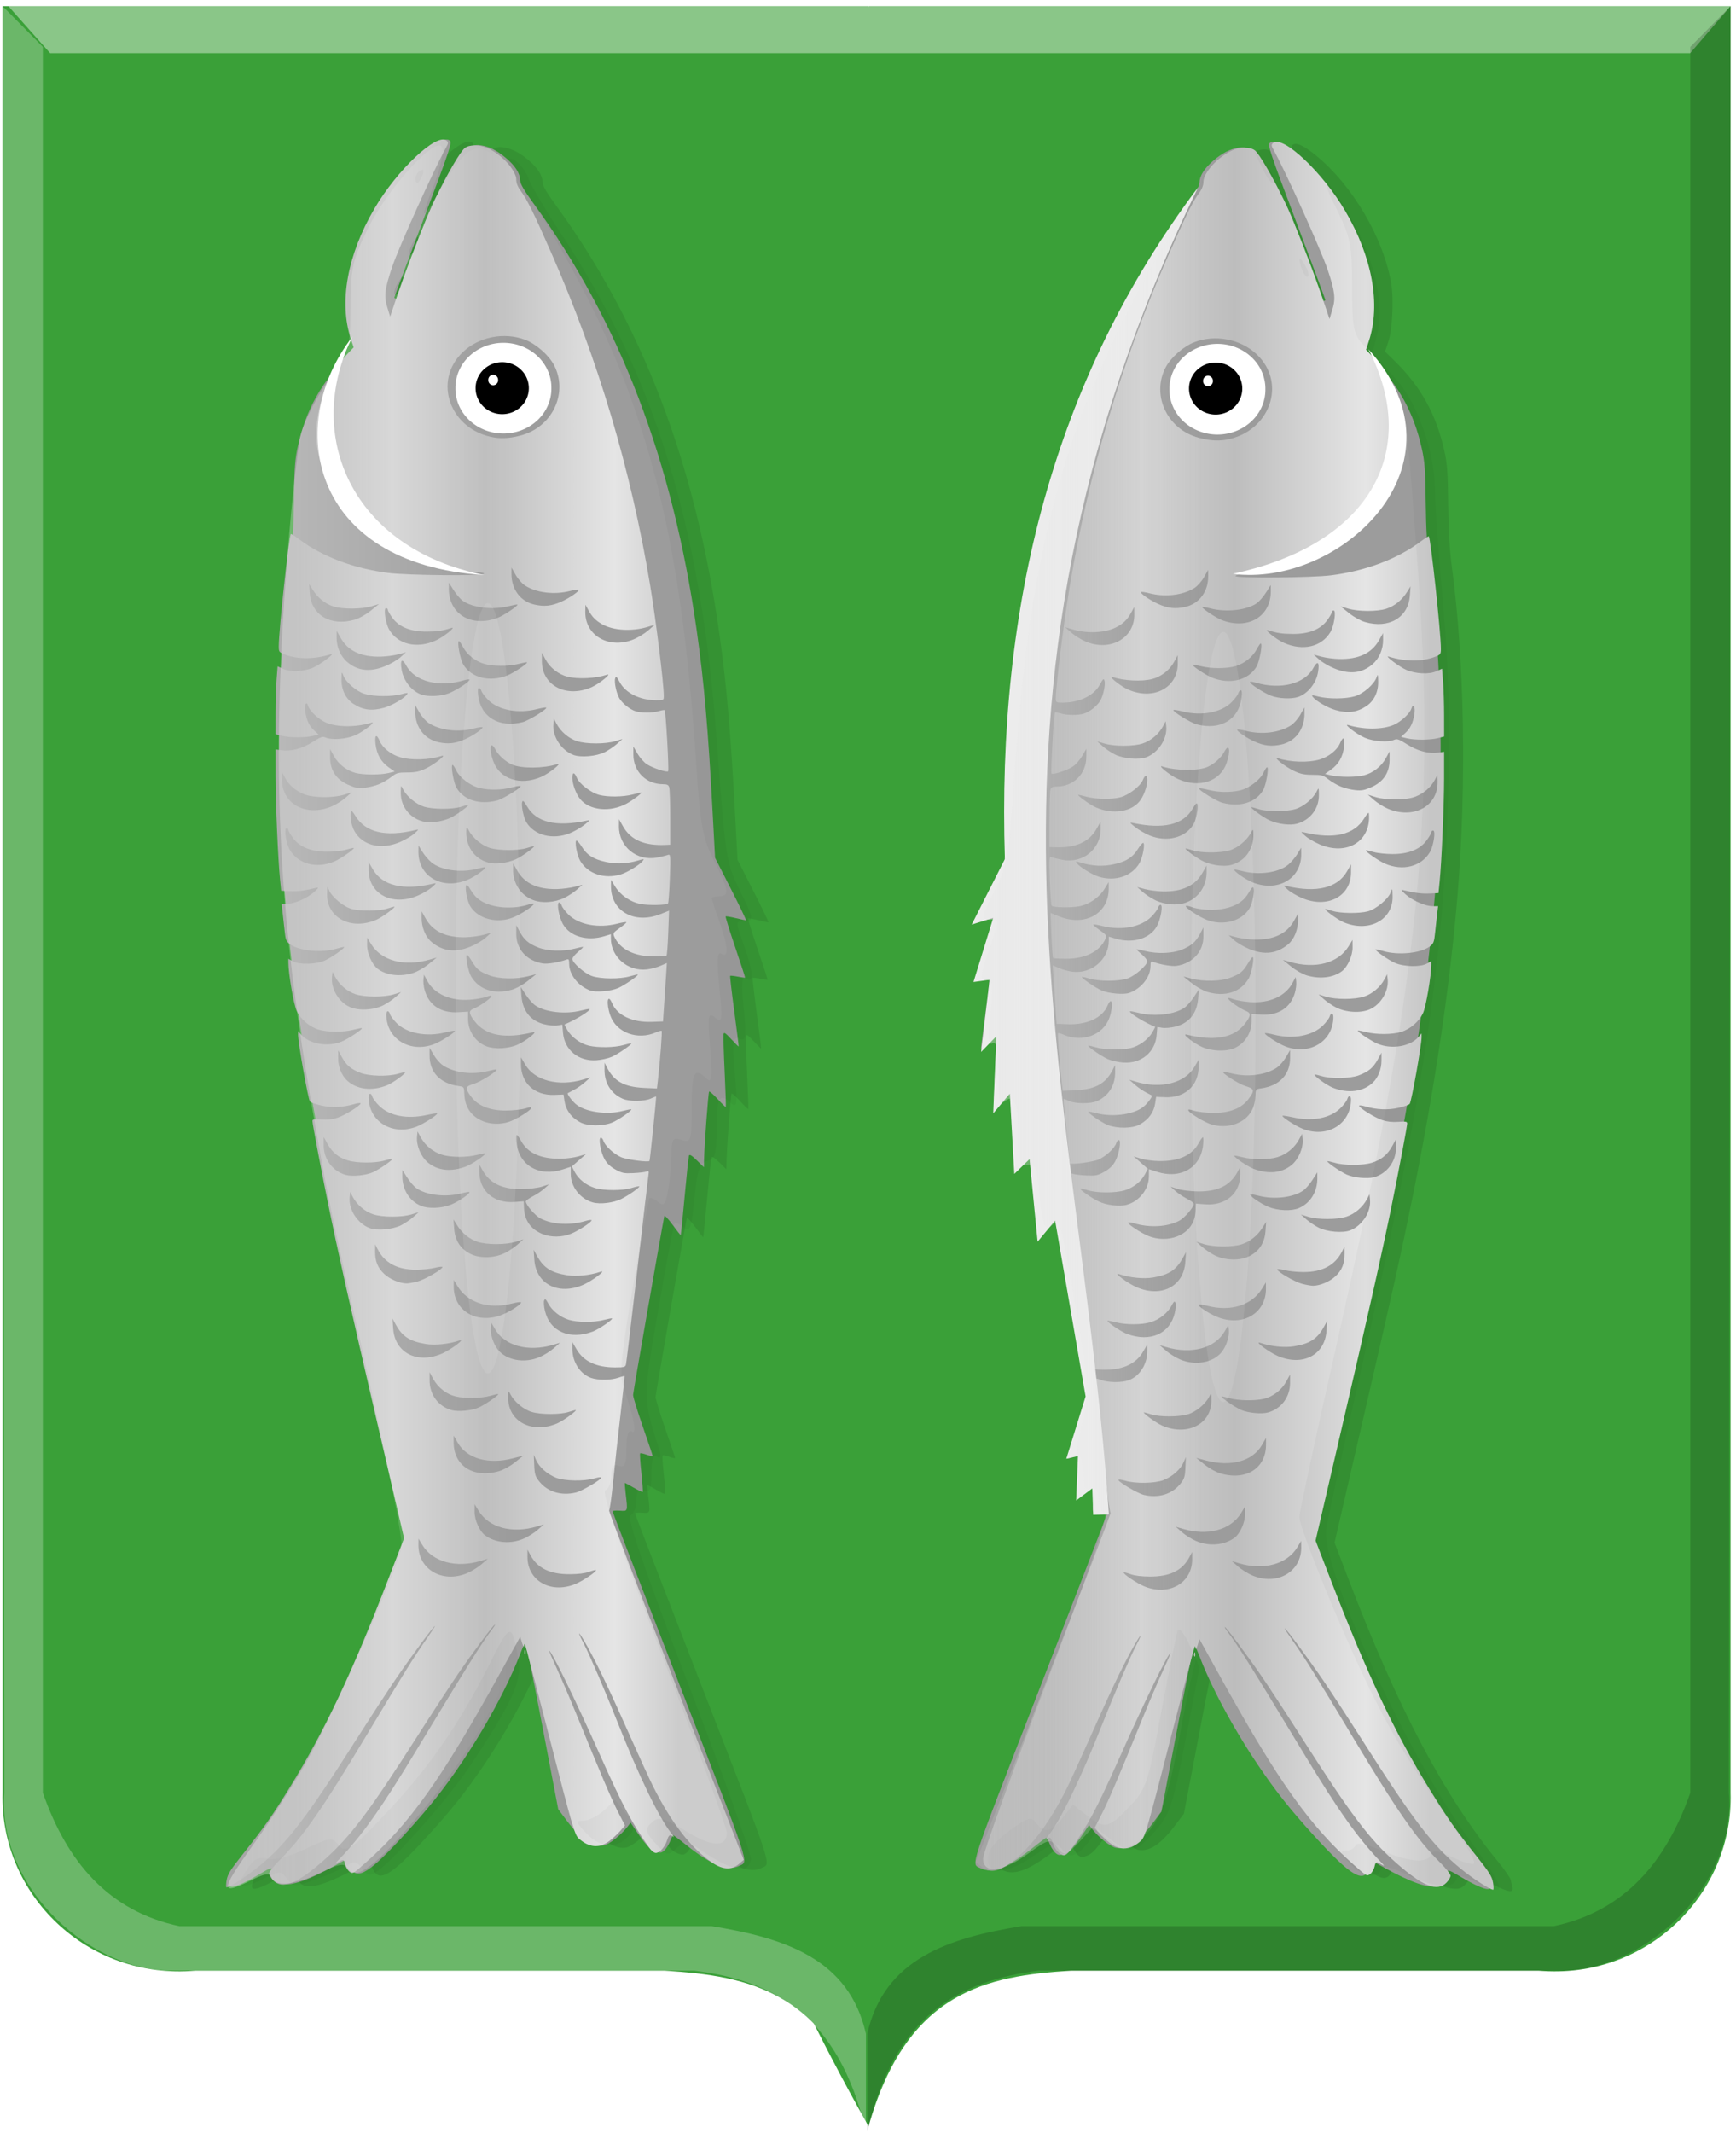 <?xml version="1.0" encoding="UTF-8" standalone="no"?>
<!-- Created with Inkscape (http://www.inkscape.org/) -->

<svg
   xmlns:dc="http://purl.org/dc/elements/1.1/"
   xmlns:cc="http://creativecommons.org/ns#"
   xmlns:rdf="http://www.w3.org/1999/02/22-rdf-syntax-ns#"
   xmlns:svg="http://www.w3.org/2000/svg"
   xmlns="http://www.w3.org/2000/svg"
   xmlns:xlink="http://www.w3.org/1999/xlink"
   xmlns:sodipodi="http://sodipodi.sourceforge.net/DTD/sodipodi-0.dtd"
   xmlns:inkscape="http://www.inkscape.org/namespaces/inkscape"
   width="345.669"
   height="424.594"
   id="svg4592"
   version="1.1"
   inkscape:version="0.48.4 r9939"
   sodipodi:docname="Andel.svg">
  <defs
     id="defs4594">
    <linearGradient
       inkscape:collect="always"
       id="linearGradient6355">
      <stop
         style="stop-color:#e6e6e6;stop-opacity:1;"
         offset="0"
         id="stop6357" />
      <stop
         style="stop-color:#e6e6e6;stop-opacity:0;"
         offset="1"
         id="stop6359" />
    </linearGradient>
    <linearGradient
       inkscape:collect="always"
       id="linearGradient6301">
      <stop
         style="stop-color:#ffffff;stop-opacity:1;"
         offset="0"
         id="stop6303" />
      <stop
         style="stop-color:#ffffff;stop-opacity:0;"
         offset="1"
         id="stop6305" />
    </linearGradient>
    <linearGradient
       id="linearGradient21651">
      <stop
         id="stop21653"
         offset="0"
         style="stop-color:#cc992d;stop-opacity:1;" />
      <stop
         id="stop21655"
         offset="0.143"
         style="stop-color:#e1a832;stop-opacity:1;" />
      <stop
         style="stop-color:#e5cf5c;stop-opacity:1;"
         offset="0.321"
         id="stop21657" />
      <stop
         id="stop21659"
         offset="0.5"
         style="stop-color:#e5c547;stop-opacity:1;" />
      <stop
         style="stop-color:#ffffa3;stop-opacity:1;"
         offset="0.75"
         id="stop21661" />
      <stop
         id="stop21663"
         offset="0.875"
         style="stop-color:#ffd94d;stop-opacity:1;" />
      <stop
         style="stop-color:#ffdb4e;stop-opacity:1;"
         offset="1"
         id="stop21665" />
    </linearGradient>
    <linearGradient
       gradientUnits="userSpaceOnUse"
       y2="174.07"
       x2="30"
       y1="174.07"
       x1="0"
       id="linearGradient4379"
       xlink:href="#linearGradient21651"
       inkscape:collect="always" />
    <linearGradient
       id="linearGradient4070-8-2-8-8-7-0-6-5">
      <stop
         style="stop-color:#a3a3a3;stop-opacity:1;"
         offset="0"
         id="stop4072-1-2-6-4-1-4-7-9" />
      <stop
         style="stop-color:#b0b0b0;stop-opacity:1;"
         offset="0.143"
         id="stop4074-8-0-7-0-4-8-7-1" />
      <stop
         id="stop4076-6-1-0-3-7-5-9-8"
         offset="0.321"
         style="stop-color:#d1d1d1;stop-opacity:1;" />
      <stop
         style="stop-color:#bdbdbd;stop-opacity:1;"
         offset="0.5"
         id="stop4078-0-2-8-7-6-7-6-1" />
      <stop
         id="stop4080-2-7-1-8-8-3-4-7"
         offset="0.75"
         style="stop-color:#e5e5e5;stop-opacity:1;" />
      <stop
         style="stop-color:#cccccc;stop-opacity:1;"
         offset="0.875"
         id="stop4082-4-7-8-3-2-3-1-8" />
      <stop
         id="stop4084-9-0-3-1-3-0-9-6"
         offset="1"
         style="stop-color:#cccccc;stop-opacity:1;" />
    </linearGradient>
    <linearGradient
       id="linearGradient4070-8-2-8-8-7-0-6-5-2">
      <stop
         style="stop-color:#a3a3a3;stop-opacity:1;"
         offset="0"
         id="stop4072-1-2-6-4-1-4-7-9-2" />
      <stop
         style="stop-color:#b0b0b0;stop-opacity:1;"
         offset="0.143"
         id="stop4074-8-0-7-0-4-8-7-1-7" />
      <stop
         id="stop4076-6-1-0-3-7-5-9-8-8"
         offset="0.321"
         style="stop-color:#d1d1d1;stop-opacity:1;" />
      <stop
         style="stop-color:#bdbdbd;stop-opacity:1;"
         offset="0.5"
         id="stop4078-0-2-8-7-6-7-6-1-5" />
      <stop
         id="stop4080-2-7-1-8-8-3-4-7-8"
         offset="0.75"
         style="stop-color:#e5e5e5;stop-opacity:1;" />
      <stop
         style="stop-color:#cccccc;stop-opacity:1;"
         offset="0.875"
         id="stop4082-4-7-8-3-2-3-1-8-3" />
      <stop
         id="stop4084-9-0-3-1-3-0-9-6-9"
         offset="1"
         style="stop-color:#cccccc;stop-opacity:1;" />
    </linearGradient>
    <linearGradient
       id="linearGradient5985">
      <stop
         style="stop-color:#a3a3a3;stop-opacity:1;"
         offset="0"
         id="stop5987" />
      <stop
         style="stop-color:#b0b0b0;stop-opacity:1;"
         offset="0.143"
         id="stop5989" />
      <stop
         id="stop5991"
         offset="0.321"
         style="stop-color:#d1d1d1;stop-opacity:1;" />
      <stop
         style="stop-color:#bdbdbd;stop-opacity:1;"
         offset="0.5"
         id="stop5993" />
      <stop
         id="stop5995"
         offset="0.75"
         style="stop-color:#e5e5e5;stop-opacity:1;" />
      <stop
         style="stop-color:#cccccc;stop-opacity:1;"
         offset="0.875"
         id="stop5997" />
      <stop
         id="stop5999"
         offset="1"
         style="stop-color:#cccccc;stop-opacity:1;" />
    </linearGradient>
    <linearGradient
       inkscape:collect="always"
       xlink:href="#linearGradient5985"
       id="linearGradient6113"
       x1="161.047"
       y1="469.87"
       x2="264.114"
       y2="469.87"
       gradientUnits="userSpaceOnUse" />
    <linearGradient
       inkscape:collect="always"
       xlink:href="#linearGradient5985"
       id="linearGradient6131"
       x1="309.836"
       y1="470.335"
       x2="413.904"
       y2="470.335"
       gradientUnits="userSpaceOnUse" />
    <linearGradient
       inkscape:collect="always"
       xlink:href="#linearGradient5985-6"
       id="linearGradient6131-2"
       x1="309.836"
       y1="470.335"
       x2="413.904"
       y2="470.335"
       gradientUnits="userSpaceOnUse" />
    <linearGradient
       id="linearGradient5985-6">
      <stop
         style="stop-color:#a3a3a3;stop-opacity:1;"
         offset="0"
         id="stop5987-0" />
      <stop
         style="stop-color:#b0b0b0;stop-opacity:1;"
         offset="0.143"
         id="stop5989-5" />
      <stop
         id="stop5991-4"
         offset="0.321"
         style="stop-color:#d1d1d1;stop-opacity:1;" />
      <stop
         style="stop-color:#bdbdbd;stop-opacity:1;"
         offset="0.5"
         id="stop5993-6" />
      <stop
         id="stop5995-7"
         offset="0.75"
         style="stop-color:#e5e5e5;stop-opacity:1;" />
      <stop
         style="stop-color:#cccccc;stop-opacity:1;"
         offset="0.875"
         id="stop5997-9" />
      <stop
         id="stop5999-3"
         offset="1"
         style="stop-color:#cccccc;stop-opacity:1;" />
    </linearGradient>
    <linearGradient
       inkscape:collect="always"
       xlink:href="#linearGradient6301"
       id="linearGradient6307"
       x1="160.66"
       y1="468.644"
       x2="217.586"
       y2="468.644"
       gradientUnits="userSpaceOnUse" />
    <filter
       inkscape:collect="always"
       id="filter6336"
       x="-0.23"
       width="1.46"
       y="-0.02"
       height="1.039">
      <feGaussianBlur
         inkscape:collect="always"
         stdDeviation="1.232"
         id="feGaussianBlur6338" />
    </filter>
    <filter
       color-interpolation-filters="sRGB"
       inkscape:collect="always"
       id="filter6319"
       x="-0.23"
       width="1.46"
       y="-0.02"
       height="1.039">
      <feGaussianBlur
         inkscape:collect="always"
         stdDeviation="1.232"
         id="feGaussianBlur6321" />
    </filter>
    <linearGradient
       inkscape:collect="always"
       xlink:href="#linearGradient6355"
       id="linearGradient6361"
       x1="311.485"
       y1="472.511"
       x2="355.773"
       y2="472.511"
       gradientUnits="userSpaceOnUse" />
  </defs>
  <sodipodi:namedview
     id="base"
     pagecolor="#ffffff"
     bordercolor="#666666"
     borderopacity="1.0"
     inkscape:pageopacity="0.0"
     inkscape:pageshadow="2"
     inkscape:zoom="1.4"
     inkscape:cx="280.90796"
     inkscape:cy="216.66027"
     inkscape:document-units="px"
     inkscape:current-layer="layer1"
     showgrid="false"
     fit-margin-top="0"
     fit-margin-left="0"
     fit-margin-right="0"
     fit-margin-bottom="0"
     inkscape:window-width="1600"
     inkscape:window-height="837"
     inkscape:window-x="-8"
     inkscape:window-y="-8"
     inkscape:window-maximized="1" />
  <g
     inkscape:label="Laag 1"
     inkscape:groupmode="layer"
     id="layer1"
     transform="translate(-116.018,-268.125)">
    <path
       style="fill:#3aa038;fill-opacity:1;stroke:#000000;stroke-width:1px;stroke-linecap:butt;stroke-linejoin:miter;stroke-opacity:0"
       d="m 288.858,269.35 -172.329,0 0,355.668 c -0.568,20.254 16.82,37.264 38.368,35.419 l 48.497,0 44.977,0 c 16.747,1.035 32.826,3.981 40.487,30.992 6.929,-143.225 7.387,-284.085 0,-422.079 z"
       id="path2830"
       sodipodi:nodetypes="cccccccc"
       inkscape:connector-curvature="0" />
    <path
       style="fill:#3aa038;fill-opacity:1;stroke:#000000;stroke-width:1px;stroke-linecap:butt;stroke-linejoin:miter;stroke-opacity:0"
       d="m 288.962,269.35 171.652,0 0,355.668 c 0.566,20.254 -16.753,37.264 -38.218,35.419 l -48.306,0 -44.8,0 c -16.681,1.035 -32.697,3.981 -40.328,30.992 -81.117,-144.682 -70.362,-284.846 0,-422.079 z"
       id="path2830-1"
       sodipodi:nodetypes="cccccccc"
       inkscape:connector-curvature="0" />
    <path
       style="fill:#ffffff;fill-opacity:0.405;stroke:#000000;stroke-width:1px;stroke-linecap:butt;stroke-linejoin:miter;stroke-opacity:0"
       d="m 117.676,269.341 8.322,9.365 326.568,0 8.047,-9.365 -342.938,0 z"
       id="path10406"
       inkscape:connector-curvature="0" />
    <path
       style="fill:#ffffff;fill-opacity:0.247;stroke:#000000;stroke-width:1px;stroke-linecap:butt;stroke-linejoin:miter;stroke-opacity:0"
       d="m 116.529,269.341 8.02,8.117 0,347.551 c 4.82,13.797 13.093,23.574 27.198,26.564 l 106.001,0 c 14.406,2.344 27.297,6.425 30.685,21.399 l 0,19.554 c -5.378,-23.424 -18.64,-30.163 -34.171,-32.099 l -103.56,0 c -15.946,0.429 -35.26,-15.956 -33.823,-35.419 l -0.349,-355.668 z"
       id="path4051"
       sodipodi:nodetypes="ccccccccccc"
       inkscape:connector-curvature="0" />
    <path
       style="fill:#000000;fill-opacity:0.186;stroke:#000000;stroke-width:1px;stroke-linecap:butt;stroke-linejoin:miter;stroke-opacity:0"
       d="m 460.614,269.341 -8.02,8.117 0,347.551 c -4.82,13.797 -13.093,23.574 -27.197,26.564 l -106.001,0 c -14.405,2.344 -27.297,6.425 -30.685,21.399 l 0,19.554 c 5.378,-23.424 18.64,-30.163 34.172,-32.099 l 103.56,0 c 15.947,0.429 35.26,-15.956 33.823,-35.419 l 0.349,-355.668 z"
       id="path4051-6"
       sodipodi:nodetypes="ccccccccccc"
       inkscape:connector-curvature="0" />
    <path
       style="fill:#000000;fill-opacity:0.088"
       d="m 166.27,643.988 c -0.114,-0.158 -0.116,-0.533 -0.005,-0.834 0.111,-0.3 0.24,-0.847 0.286,-1.216 0.046,-0.368 1.199,-2.032 2.564,-3.697 10.731,-13.1 19.858,-30.341 29.746,-56.188 l 2.791,-7.297 -5.784,-25.015 c -5.936,-25.669 -7.383,-32.155 -9.612,-43.087 -4.549,-22.303 -7.63,-42.938 -9.118,-61.064 -1.785,-21.752 -1.358,-46.306 1.128,-64.883 0.477,-3.567 0.687,-7.078 0.754,-12.611 0.079,-6.562 0.195,-8.121 0.8,-10.816 1.595,-7.102 4.634,-12.608 9.715,-17.602 l 2.068,-2.032 -0.641,-1.889 c -0.825,-2.429 -1.132,-8.451 -0.595,-11.658 1.504,-8.984 7.682,-19.519 14.914,-25.433 2.58,-2.11 4.051,-2.756 4.803,-2.111 0.44,0.377 -0.099,1.975 -5.294,15.717 -3.181,8.414 -5.783,15.39 -5.782,15.503 0,0.113 0.206,0.205 0.456,0.205 0.542,0 0.838,-0.754 3.368,-8.573 2.842,-8.784 4.119,-11.53 8.416,-18.095 2.202,-3.365 3.19,-4.126 4.998,-3.849 1.696,0.259 3.221,1.032 4.997,2.531 1.846,1.557 2.788,3.038 2.837,4.459 0.025,0.719 0.718,1.918 2.612,4.518 17.146,23.541 27.718,51.175 32.52,85.003 1.484,10.453 2.291,19.695 3.195,36.557 l 0.469,8.763 3.173,6.229 c 1.745,3.426 3.09,6.229 2.989,6.229 -0.101,0 -1.023,-0.202 -2.05,-0.449 -1.027,-0.247 -1.928,-0.396 -2.003,-0.332 -0.075,0.065 0.781,2.822 1.903,6.127 1.122,3.305 2.01,6.035 1.974,6.067 -0.036,0.031 -0.692,-0.064 -1.457,-0.211 -0.765,-0.147 -1.447,-0.22 -1.515,-0.162 -0.068,0.059 0.298,3.236 0.814,7.061 0.516,3.825 0.908,6.98 0.871,7.012 -0.037,0.032 -0.707,-0.632 -1.49,-1.476 -1.187,-1.278 -1.44,-1.438 -1.524,-0.962 -0.055,0.314 0.046,3.685 0.224,7.49 0.178,3.806 0.281,6.956 0.23,7 -0.052,0.044 -0.78,-0.667 -1.617,-1.58 -0.837,-0.914 -1.603,-1.592 -1.701,-1.508 -0.171,0.147 -0.967,10.866 -1.017,13.706 l -0.024,1.369 -1.405,-1.369 c -1.006,-0.981 -1.45,-1.253 -1.563,-0.958 -0.087,0.226 -0.475,3.861 -0.863,8.078 -0.388,4.217 -0.741,7.703 -0.786,7.746 -0.044,0.043 -0.779,-0.881 -1.633,-2.054 -0.854,-1.173 -1.59,-1.948 -1.635,-1.722 -0.576,2.864 -6.209,35.096 -6.221,35.598 -0.009,0.377 0.864,3.219 1.94,6.317 1.076,3.098 1.957,5.718 1.957,5.823 0,0.105 -0.525,0.002 -1.167,-0.228 -0.642,-0.23 -1.239,-0.357 -1.326,-0.282 -0.087,0.075 0.023,1.808 0.247,3.85 0.223,2.043 0.345,3.766 0.27,3.83 -0.074,0.064 -0.876,-0.312 -1.782,-0.835 -0.906,-0.523 -1.694,-0.951 -1.752,-0.951 -0.058,0 0,0.893 0.127,1.985 0.442,3.778 0.485,3.647 -1.166,3.534 -0.791,-0.054 -1.438,0.007 -1.438,0.136 0,0.129 6.031,15.741 13.401,34.693 14.414,37.062 13.709,34.921 11.813,35.881 -2.288,1.159 -5.493,-0.114 -10.618,-4.217 -1.363,-1.091 -2.52,-1.937 -2.571,-1.88 -0.051,0.058 -0.338,0.675 -0.639,1.372 -0.301,0.697 -0.826,1.483 -1.167,1.748 -0.538,0.417 -0.749,0.434 -1.605,0.13 -1.126,-0.4 -1.965,-1.272 -3.757,-3.903 l -1.262,-1.853 -0.578,0.758 c -1.3,1.704 -3.734,3.621 -4.819,3.795 -2.215,0.356 -4.455,-1.159 -7.295,-4.933 l -1.713,-2.276 -3.078,-16.124 c -1.693,-8.868 -3.191,-16.368 -3.329,-16.666 -0.196,-0.424 -0.445,-0.035 -1.139,1.78 -3.601,9.412 -11.092,21.966 -18.176,30.459 -3.596,4.312 -8.007,9.065 -10.267,11.065 -3.224,2.852 -4.692,3.003 -5.559,0.574 l -0.447,-1.253 -2.686,1.485 c -4.918,2.719 -8.392,3.935 -10.16,3.555 -0.916,-0.197 -2.07,-1.621 -2.072,-2.557 -0.003,-0.831 -0.251,-0.786 -2.264,0.418 -3.585,2.142 -5.82,3.056 -6.196,2.535 z"
       id="path5899"
       inkscape:connector-curvature="0" />
    <path
       style="fill:#000000;fill-opacity:0.106"
       d="m 417.131,644.453 c 0.114,-0.158 0.116,-0.533 0.005,-0.834 -0.111,-0.3 -0.24,-0.847 -0.286,-1.216 -0.046,-0.368 -1.199,-2.032 -2.564,-3.697 -10.731,-13.1 -19.858,-30.341 -29.746,-56.188 l -2.791,-7.297 5.784,-25.015 c 5.936,-25.669 7.383,-32.155 9.612,-43.087 4.549,-22.303 7.63,-42.938 9.118,-61.064 1.785,-21.752 1.358,-46.306 -1.128,-64.883 -0.477,-3.567 -0.687,-7.078 -0.754,-12.611 -0.079,-6.562 -0.195,-8.121 -0.8,-10.816 -1.595,-7.102 -4.634,-12.608 -9.715,-17.602 l -2.068,-2.032 0.641,-1.889 c 0.825,-2.429 1.132,-8.451 0.595,-11.658 -1.504,-8.984 -7.682,-19.519 -14.914,-25.433 -2.58,-2.11 -4.051,-2.756 -4.803,-2.111 -0.44,0.377 0.099,1.975 5.294,15.717 3.181,8.414 5.783,15.39 5.782,15.503 0,0.113 -0.206,0.205 -0.456,0.205 -0.542,0 -0.838,-0.754 -3.368,-8.573 -2.842,-8.784 -4.119,-11.53 -8.416,-18.095 -2.202,-3.365 -3.19,-4.126 -4.998,-3.849 -1.696,0.259 -3.221,1.032 -4.997,2.531 -1.846,1.557 -2.788,3.038 -2.837,4.459 -0.025,0.719 -0.718,1.918 -2.612,4.518 -17.146,23.541 -27.718,51.175 -32.52,85.003 -1.484,10.453 -2.291,19.695 -3.195,36.557 l -0.469,8.763 -3.173,6.229 c -1.745,3.426 -3.09,6.229 -2.989,6.229 0.101,0 1.023,-0.202 2.05,-0.449 1.027,-0.247 1.928,-0.396 2.004,-0.332 0.075,0.065 -0.781,2.822 -1.903,6.127 -1.122,3.305 -2.01,6.035 -1.974,6.067 0.036,0.031 0.692,-0.064 1.457,-0.211 0.765,-0.147 1.447,-0.22 1.515,-0.162 0.068,0.059 -0.298,3.236 -0.814,7.061 -0.516,3.825 -0.908,6.98 -0.871,7.012 0.037,0.032 0.707,-0.632 1.49,-1.476 1.187,-1.278 1.44,-1.438 1.524,-0.962 0.055,0.314 -0.046,3.685 -0.224,7.49 -0.178,3.806 -0.281,6.956 -0.23,7 0.052,0.044 0.78,-0.667 1.617,-1.58 0.837,-0.914 1.603,-1.592 1.701,-1.508 0.171,0.147 0.967,10.866 1.017,13.706 l 0.024,1.369 1.405,-1.369 c 1.006,-0.981 1.45,-1.253 1.563,-0.958 0.087,0.226 0.475,3.861 0.863,8.078 0.388,4.217 0.741,7.703 0.786,7.746 0.044,0.043 0.779,-0.881 1.633,-2.054 0.854,-1.173 1.59,-1.948 1.635,-1.722 0.576,2.864 6.209,35.096 6.221,35.598 0.009,0.377 -0.864,3.219 -1.94,6.317 -1.076,3.098 -1.957,5.718 -1.957,5.823 0,0.105 0.525,0.002 1.167,-0.228 0.642,-0.23 1.239,-0.357 1.326,-0.282 0.087,0.075 -0.023,1.808 -0.247,3.85 -0.223,2.043 -0.345,3.766 -0.27,3.83 0.074,0.064 0.876,-0.312 1.782,-0.835 0.906,-0.523 1.694,-0.951 1.752,-0.951 0.058,0 0,0.893 -0.127,1.985 -0.442,3.778 -0.485,3.647 1.166,3.534 0.791,-0.054 1.438,0.007 1.438,0.136 0,0.129 -6.031,15.741 -13.401,34.693 -14.414,37.062 -13.709,34.921 -11.813,35.881 2.288,1.159 5.493,-0.114 10.618,-4.217 1.363,-1.091 2.52,-1.937 2.571,-1.88 0.051,0.057 0.338,0.675 0.639,1.372 0.301,0.697 0.826,1.483 1.167,1.748 0.538,0.417 0.749,0.434 1.605,0.13 1.126,-0.4 1.965,-1.272 3.757,-3.903 l 1.262,-1.853 0.578,0.758 c 1.3,1.704 3.734,3.621 4.819,3.795 2.215,0.356 4.455,-1.159 7.296,-4.933 l 1.713,-2.276 3.078,-16.124 c 1.693,-8.868 3.191,-16.368 3.329,-16.666 0.196,-0.424 0.445,-0.035 1.139,1.78 3.601,9.412 11.092,21.966 18.176,30.459 3.596,4.312 8.007,9.065 10.267,11.065 3.224,2.852 4.692,3.003 5.559,0.574 l 0.447,-1.253 2.686,1.485 c 4.918,2.719 8.392,3.935 10.16,3.555 0.916,-0.197 2.07,-1.621 2.072,-2.557 0.003,-0.831 0.251,-0.786 2.264,0.418 3.585,2.142 5.82,3.056 6.196,2.535 z"
       id="path5899-1"
       inkscape:connector-curvature="0" />
    <path
       style="fill:#9c9c9c;fill-opacity:1"
       d="m 161.794,643.577 c -0.114,-0.158 -0.116,-0.533 -0.005,-0.834 0.111,-0.3 0.24,-0.847 0.286,-1.216 0.046,-0.368 1.199,-2.032 2.564,-3.697 10.731,-13.1 19.858,-30.341 29.746,-56.188 l 2.791,-7.297 -5.784,-25.015 c -5.936,-25.669 -7.383,-32.155 -9.612,-43.087 -4.549,-22.303 -7.63,-42.939 -9.118,-61.064 -1.785,-21.752 -1.358,-46.306 1.128,-64.883 0.477,-3.567 0.687,-7.078 0.754,-12.611 0.079,-6.562 0.195,-8.121 0.8,-10.816 1.595,-7.102 4.634,-12.608 9.715,-17.602 l 2.068,-2.032 -0.641,-1.889 c -0.825,-2.429 -1.132,-8.451 -0.595,-11.658 1.504,-8.984 7.682,-19.519 14.914,-25.433 2.58,-2.11 4.051,-2.756 4.803,-2.111 0.44,0.377 -0.099,1.975 -5.294,15.717 -3.181,8.414 -5.783,15.39 -5.782,15.503 0,0.113 0.206,0.205 0.456,0.205 0.542,0 0.838,-0.754 3.368,-8.573 2.842,-8.784 4.119,-11.53 8.416,-18.095 2.202,-3.365 3.19,-4.126 4.998,-3.849 1.696,0.259 3.221,1.032 4.997,2.531 1.846,1.557 2.788,3.038 2.837,4.459 0.025,0.719 0.718,1.918 2.612,4.518 17.146,23.541 27.718,51.175 32.52,85.003 1.484,10.453 2.291,19.695 3.195,36.557 l 0.469,8.763 3.173,6.229 c 1.745,3.426 3.09,6.229 2.989,6.229 -0.101,0 -1.023,-0.202 -2.05,-0.449 -1.027,-0.247 -1.928,-0.396 -2.003,-0.332 -0.075,0.065 0.781,2.822 1.903,6.127 1.122,3.305 2.01,6.035 1.974,6.067 -0.036,0.031 -0.692,-0.064 -1.457,-0.211 -0.765,-0.147 -1.447,-0.22 -1.515,-0.162 -0.068,0.059 0.298,3.236 0.814,7.061 0.516,3.825 0.908,6.98 0.871,7.012 -0.037,0.032 -0.707,-0.632 -1.49,-1.476 -1.187,-1.278 -1.44,-1.438 -1.524,-0.962 -0.055,0.314 0.046,3.685 0.224,7.49 0.178,3.806 0.281,6.956 0.23,7 -0.052,0.044 -0.78,-0.667 -1.617,-1.58 -0.837,-0.914 -1.603,-1.592 -1.701,-1.508 -0.171,0.147 -0.967,10.866 -1.017,13.706 l -0.024,1.369 -1.405,-1.369 c -1.006,-0.981 -1.45,-1.253 -1.563,-0.958 -0.087,0.226 -0.475,3.861 -0.863,8.078 -0.388,4.217 -0.741,7.703 -0.786,7.746 -0.044,0.043 -0.779,-0.881 -1.633,-2.054 -0.854,-1.173 -1.59,-1.948 -1.635,-1.722 -0.576,2.864 -6.209,35.096 -6.221,35.598 -0.009,0.377 0.864,3.219 1.94,6.317 1.076,3.098 1.957,5.718 1.957,5.823 0,0.105 -0.525,0.002 -1.167,-0.228 -0.642,-0.23 -1.239,-0.357 -1.326,-0.282 -0.087,0.075 0.023,1.808 0.247,3.85 0.223,2.043 0.345,3.766 0.27,3.83 -0.074,0.064 -0.876,-0.312 -1.782,-0.835 -0.906,-0.523 -1.694,-0.951 -1.752,-0.951 -0.058,0 0,0.893 0.127,1.985 0.442,3.778 0.485,3.647 -1.166,3.534 -0.791,-0.054 -1.438,0.007 -1.438,0.136 0,0.129 6.031,15.741 13.401,34.693 14.414,37.062 13.709,34.921 11.813,35.881 -2.288,1.159 -5.493,-0.114 -10.618,-4.217 -1.363,-1.091 -2.52,-1.937 -2.571,-1.88 -0.051,0.057 -0.338,0.675 -0.639,1.372 -0.301,0.697 -0.826,1.483 -1.167,1.748 -0.538,0.417 -0.749,0.434 -1.605,0.13 -1.126,-0.4 -1.965,-1.272 -3.757,-3.903 l -1.262,-1.853 -0.578,0.758 c -1.3,1.704 -3.734,3.621 -4.819,3.795 -2.215,0.356 -4.455,-1.159 -7.295,-4.933 l -1.713,-2.276 -3.078,-16.124 c -1.693,-8.868 -3.191,-16.368 -3.329,-16.666 -0.196,-0.424 -0.445,-0.035 -1.139,1.78 -3.601,9.412 -11.092,21.966 -18.176,30.459 -3.596,4.312 -8.007,9.065 -10.267,11.065 -3.224,2.852 -4.692,3.003 -5.559,0.574 l -0.447,-1.253 -2.686,1.485 c -4.918,2.719 -8.392,3.935 -10.16,3.555 -0.916,-0.197 -2.07,-1.621 -2.072,-2.557 -0.003,-0.831 -0.251,-0.786 -2.264,0.418 -3.585,2.142 -5.82,3.056 -6.196,2.535 z"
       id="path5899-7"
       inkscape:connector-curvature="0" />
    <path
       style="fill:url(#linearGradient6113);fill-opacity:1.0"
       d="m 161.147,642.425 c 0.189,-1.179 0.723,-2.041 3.182,-5.134 4.304,-5.416 5.818,-7.567 9.405,-13.373 6.912,-11.187 12.368,-22.727 19.66,-41.587 l 3.084,-7.977 -5.277,-22.692 c -5.581,-23.996 -8.032,-34.929 -9.939,-44.325 -1.495,-7.366 -3.028,-15.484 -3.03,-16.042 0,-0.358 0.305,-0.412 1.764,-0.308 1.205,0.086 2.222,-0.024 3.204,-0.345 1.465,-0.479 4.615,-2.431 4.615,-2.858 0,-0.129 -0.573,-0.066 -1.272,0.14 -2.19,0.647 -4.478,0.747 -6.526,0.287 -1.039,-0.233 -2.06,-0.585 -2.269,-0.781 -0.354,-0.332 -2.405,-11.841 -2.382,-13.364 l 0.011,-0.685 0.664,0.763 c 1.606,1.846 5.309,2.449 8.05,1.312 1.338,-0.555 4.186,-2.455 3.965,-2.645 -0.061,-0.052 -0.809,0.086 -1.663,0.306 -2.019,0.521 -5.16,0.511 -6.922,-0.022 -1.851,-0.559 -3.608,-2.073 -4.405,-3.794 -0.574,-1.239 -1.624,-7.411 -1.625,-9.55 l 0,-0.759 0.864,0.486 c 1.294,0.727 4.642,0.647 6.418,-0.153 1.312,-0.591 4.026,-2.493 3.815,-2.674 -0.056,-0.048 -0.742,0.104 -1.526,0.337 -2.928,0.869 -7.374,0.454 -9.192,-0.857 -0.831,-0.599 -0.95,-0.893 -1.14,-2.8 -0.116,-1.172 -0.299,-2.839 -0.406,-3.705 l -0.194,-1.575 1.097,0 c 1.452,0 4.014,-1.12 5.387,-2.355 0.844,-0.759 0.955,-0.957 0.467,-0.838 -2.337,0.571 -3.743,0.751 -5.277,0.677 l -1.751,-0.085 -0.219,-2.191 c -0.407,-4.063 -0.895,-15.297 -0.897,-20.641 l -0.003,-5.307 1.162,0.162 c 1.928,0.268 4.098,-0.301 6.196,-1.624 1.629,-1.028 2.025,-1.169 2.576,-0.916 1.197,0.549 4.044,0.357 5.833,-0.394 1.63,-0.684 4.51,-2.907 3.279,-2.532 -3.065,0.934 -6.829,0.913 -9.033,-0.052 -1.44,-0.63 -3.218,-2.283 -3.51,-3.265 -0.352,-1.18 -0.807,-0.304 -0.584,1.123 0.277,1.771 0.799,2.846 1.841,3.797 l 0.818,0.746 -1.175,0.28 c -1.571,0.374 -4.645,0.357 -6.169,-0.034 l -1.235,-0.317 0.003,-4.133 c 0,-2.273 0.093,-5.312 0.204,-6.753 l 0.203,-2.621 1.154,0.519 c 1.44,0.647 4.133,0.52 5.969,-0.283 1.402,-0.613 4.495,-2.955 3.49,-2.642 -3.24,1.007 -6.502,1.046 -9.025,0.107 -1.296,-0.482 -1.358,-0.559 -1.357,-1.684 0,-3.206 2.031,-22.028 2.412,-22.366 0.063,-0.056 0.786,0.404 1.606,1.023 4.586,3.46 10.925,5.857 17.805,6.733 3.895,0.496 19.068,0.616 19.068,0.151 0,-0.151 -0.494,-0.274 -1.097,-0.274 -2.61,0 -8.458,-1.404 -12.476,-2.995 -6.787,-2.688 -12.879,-7.475 -16.399,-12.887 -1.467,-2.256 -2.865,-6.132 -3.297,-9.146 -0.876,-6.109 1.62,-13.78 5.98,-18.382 l 1.305,-1.377 -0.562,-1.708 c -2.399,-7.291 -0.699,-16.676 4.689,-25.89 4.509,-7.711 12.459,-15.198 14.384,-13.547 0.386,0.331 0.364,0.538 -0.155,1.468 -2.361,4.232 -9.375,19.779 -10.714,23.75 -1.447,4.291 -1.618,5.702 -0.955,7.893 l 0.581,1.919 1.229,-3.643 c 2.206,-6.54 5.934,-16.064 7.783,-19.888 2.353,-4.866 4.975,-9.353 5.868,-10.043 0.884,-0.683 2.916,-0.693 4.431,-0.02 2.866,1.273 5.794,4.445 5.794,6.279 0,0.734 0.304,1.494 0.938,2.342 1.236,1.655 2.642,4.51 6.068,12.324 9.351,21.326 15.852,43.178 19.653,66.06 1.17,7.041 2.726,19.624 2.73,22.067 0,0.868 -0.034,0.89 -1.386,0.89 -3.329,0 -6.202,-1.4 -7.393,-3.604 -0.619,-1.145 -0.751,-1.254 -0.907,-0.744 -0.229,0.75 0.259,3.012 0.865,4.006 0.613,1.005 2.065,2.157 3.172,2.516 1.169,0.379 3.368,0.372 4.66,-0.014 0.562,-0.168 1.083,-0.253 1.158,-0.189 0.226,0.194 0.901,11.991 0.696,12.167 -0.309,0.265 -3.1,-0.654 -4.23,-1.393 -0.573,-0.374 -1.415,-1.324 -1.873,-2.111 l -0.832,-1.431 0.007,1.628 c 0.014,3.358 2.535,5.873 5.887,5.873 0.829,0 1.102,0.134 1.253,0.616 0.106,0.339 0.195,3.05 0.197,6.024 l 0.004,5.408 -0.879,0.041 c -4.256,0.2 -6.992,-0.981 -8.512,-3.674 l -0.809,-1.433 -0.012,1.389 c -0.034,4.067 3.544,7.001 7.6,6.232 0.821,-0.156 1.766,-0.383 2.1,-0.506 0.587,-0.215 0.601,-0.061 0.437,4.628 -0.093,2.668 -0.259,4.927 -0.368,5.02 -0.407,0.349 -3.844,0.413 -5.463,0.102 -2.056,-0.394 -4.029,-1.763 -5.113,-3.546 l -0.772,-1.271 -0.013,1.232 c -0.053,5.001 4.655,7.679 9.852,5.605 l 1.723,-0.687 -0.164,4.397 c -0.09,2.418 -0.246,4.468 -0.347,4.554 -0.101,0.086 -1.258,0.157 -2.571,0.157 -3.847,0 -6.726,-1.45 -7.832,-3.943 -0.297,-0.67 -0.205,-0.815 1.114,-1.741 0.791,-0.555 1.372,-1.066 1.292,-1.135 -0.08,-0.069 -0.905,0.068 -1.833,0.304 -3.744,0.953 -7.675,0.209 -9.721,-1.84 -0.626,-0.627 -1.22,-1.42 -1.32,-1.763 -0.1,-0.343 -0.331,-0.623 -0.512,-0.623 -0.541,0 -0.037,2.907 0.743,4.288 1.394,2.468 4.8,3.474 8.241,2.433 l 1.318,-0.399 0,0.825 c 0,3.703 3.397,6.621 7.189,6.176 0.791,-0.093 2.007,-0.418 2.702,-0.722 l 1.263,-0.552 -0.173,2.67 c -0.095,1.468 -0.269,4.087 -0.386,5.819 l -0.213,3.149 -2.188,0.082 c -3.861,0.144 -6.921,-1.275 -7.935,-3.679 -0.915,-2.168 -1.249,-0.113 -0.386,2.377 1.196,3.451 5.437,5.022 9.134,3.384 0.525,-0.233 1.022,-0.365 1.104,-0.295 0.14,0.12 -0.289,5.818 -0.733,9.734 l -0.198,1.744 -2.594,-0.122 c -3.918,-0.184 -5.973,-1.318 -7.361,-4.062 l -0.479,-0.946 -0.011,1.369 c -0.021,2.672 1.29,4.77 3.627,5.807 1.271,0.564 4.255,0.549 5.557,-0.028 0.546,-0.242 1.04,-0.44 1.099,-0.44 0.083,0 -1.194,12.404 -1.321,12.838 -0.099,0.338 -4.528,-0.241 -5.67,-0.741 -1.442,-0.631 -3.218,-2.284 -3.511,-3.266 -0.101,-0.339 -0.332,-0.616 -0.513,-0.616 -0.541,0 -0.037,2.907 0.743,4.288 0.478,0.846 1.183,1.512 2.178,2.057 1.315,0.72 1.692,0.796 3.548,0.708 1.142,-0.054 2.321,-0.195 2.62,-0.314 0.466,-0.185 0.523,-0.086 0.398,0.698 -0.08,0.503 -1.085,9.047 -2.234,18.987 -1.149,9.94 -2.157,18.35 -2.241,18.689 -0.139,0.561 -0.336,0.616 -2.183,0.616 -3.718,0 -6.269,-1.2 -7.668,-3.606 l -0.832,-1.431 0,1.323 c 0,2.632 1.529,5.017 3.72,5.802 1.388,0.497 4.002,0.479 5.444,-0.038 0.636,-0.228 1.19,-0.382 1.232,-0.342 0.041,0.04 -0.326,3.522 -0.816,7.739 -0.49,4.217 -1.149,10.224 -1.465,13.349 -0.316,3.125 -0.678,5.682 -0.805,5.682 -0.127,0 5.856,15.65 13.295,34.777 l 13.525,34.777 -0.957,0.82 c -1.443,1.237 -3.225,1.16 -5.273,-0.228 -4.27,-2.893 -8.129,-7.861 -11.842,-15.245 -0.606,-1.205 -2.6,-5.56 -4.432,-9.678 -4.175,-9.387 -6.441,-14.155 -8.51,-17.912 -1.761,-3.198 -2.462,-3.908 -0.887,-0.899 1.177,2.249 4.221,9.325 6.718,15.619 4.331,10.914 8.255,19.039 10.724,22.203 0.46,0.59 0.65,0.919 0.421,0.73 -0.659,-0.542 -0.88,-0.414 -1.235,0.717 -0.416,1.323 -1.47,2.5 -2.239,2.5 -0.334,0 -0.892,-0.439 -1.304,-1.027 -3.521,-5.025 -5.238,-8.258 -9.764,-18.381 -5.078,-11.361 -9.704,-20.845 -10.167,-20.845 -0.061,0 0.641,1.633 1.56,3.628 0.919,1.996 2.725,6.216 4.013,9.379 4.685,11.504 6.81,16.483 8.15,19.097 l 1.368,2.667 -0.874,1.029 c -0.48,0.566 -1.473,1.492 -2.205,2.056 -1.999,1.542 -4.121,1.362 -6.166,-0.523 -0.762,-0.702 -1.312,-2.603 -5.691,-19.667 -2.667,-10.389 -4.911,-18.943 -4.987,-19.008 -0.076,-0.065 -0.153,0.117 -0.17,0.406 -0.017,0.289 -0.197,-0.006 -0.4,-0.654 l -0.368,-1.179 -4.447,8.025 c -11.268,20.335 -17.574,29.188 -26.284,36.898 -2.58,2.284 -2.628,2.311 -3.268,1.814 -0.357,-0.277 -0.74,-0.918 -0.851,-1.425 -0.231,-1.057 -0.34,-1.092 -1.417,-0.451 -0.669,0.398 -0.629,0.303 0.257,-0.616 4.471,-4.639 8.402,-10.184 15.233,-21.486 10.392,-17.195 13.192,-21.66 15.322,-24.439 0.317,-0.414 0.504,-0.753 0.415,-0.753 -0.253,0 -4.364,5.497 -7.269,9.721 -1.45,2.108 -5.074,7.654 -8.054,12.322 -9.774,15.314 -13.443,20.182 -18.739,24.864 -5.327,4.71 -8.238,5.867 -10.067,4.004 -0.455,-0.463 -0.827,-1.09 -0.827,-1.393 0,-0.303 0.948,-1.495 2.108,-2.649 4.658,-4.637 8.472,-10.13 17.62,-25.374 6.914,-11.522 9.297,-15.341 11.654,-18.689 0.981,-1.393 1.72,-2.533 1.643,-2.533 -0.252,0 -4.73,6.052 -7.701,10.406 -1.592,2.334 -5.014,7.571 -7.603,11.638 -10.359,16.267 -14.113,21.173 -19.748,25.806 -2.374,1.952 -5.813,4.178 -6.454,4.178 -0.113,0 -0.103,-0.637 0.022,-1.416 z m 69.36,-58.939 c 1.52,-0.607 4.438,-2.571 4.166,-2.804 -0.066,-0.056 -0.68,0.104 -1.366,0.356 -0.802,0.294 -2.159,0.463 -3.803,0.472 -3.971,0.022 -6.455,-1.177 -7.863,-3.798 l -0.589,-1.095 -0.007,1.397 c -0.024,4.762 4.576,7.423 9.462,5.473 z m -21.423,-2.208 c 0.873,-0.373 2.143,-1.165 2.821,-1.76 l 1.233,-1.082 -1.4,0.421 c -4.906,1.476 -9.577,0.202 -11.628,-3.173 l -0.764,-1.258 -0.013,1.232 c -0.052,4.925 4.814,7.729 9.752,5.62 z m 11.181,-6.846 c 0.873,-0.373 2.143,-1.165 2.821,-1.76 l 1.233,-1.082 -1.4,0.416 c -4.979,1.479 -9.56,0.235 -11.62,-3.155 l -0.772,-1.271 -0.012,1.506 c -0.013,1.625 0.994,3.88 2.093,4.689 2.054,1.512 5.052,1.77 7.658,0.657 z m 10.414,-9.188 c 1.218,-0.29 5.055,-2.545 5.055,-2.971 0,-0.133 -0.611,-0.061 -1.358,0.16 -2.041,0.604 -5.893,0.541 -7.613,-0.124 -1.746,-0.676 -3.388,-2.124 -3.998,-3.525 l -0.462,-1.061 0.091,2.105 c 0.079,1.825 0.218,2.259 1.045,3.265 1.68,2.045 4.352,2.839 7.239,2.152 z m -15.271,-4.266 c 0.875,-0.256 2.21,-0.998 3.172,-1.764 l 1.661,-1.323 -2.025,0.532 c -4.919,1.292 -9.193,0.102 -11.04,-3.074 l -0.832,-1.431 0.003,1.354 c 0.006,4.692 3.975,7.191 9.062,5.705 z m 11.619,-9.524 c 1.238,-0.542 4.098,-2.642 3.579,-2.627 -0.078,0.002 -0.718,0.182 -1.42,0.399 -1.712,0.529 -5.444,0.522 -7.276,-0.014 -1.598,-0.467 -3.498,-2.033 -4.241,-3.499 -0.436,-0.86 -0.437,-0.858 -0.45,0.716 -0.037,4.721 4.82,7.21 9.809,5.024 z m -15.692,-3.132 c 1.249,-0.552 4.077,-2.498 3.877,-2.669 -0.059,-0.051 -0.749,0.098 -1.533,0.331 -1.728,0.513 -5.085,0.576 -6.94,0.131 -1.807,-0.434 -3.521,-1.768 -4.436,-3.451 l -0.745,-1.371 0,1.643 c 0,2.839 1.736,5.169 4.4,5.906 1.295,0.358 3.976,0.099 5.377,-0.519 z m 12.126,-10.036 c 0.873,-0.373 2.143,-1.165 2.821,-1.76 l 1.233,-1.082 -1.348,0.398 c -4.992,1.474 -9.658,0.217 -11.575,-3.119 l -0.74,-1.289 -0.104,0.936 c -0.147,1.318 0.48,3.267 1.432,4.456 1.698,2.12 5.263,2.748 8.281,1.459 z m -19.478,-0.68 c 1.81,-0.775 4.907,-3.1 3.48,-2.613 -2.084,0.712 -4.835,0.99 -6.705,0.678 -3.14,-0.524 -4.63,-1.488 -5.915,-3.826 l -0.677,-1.232 0.137,1.99 c 0.332,4.829 4.752,7.113 9.68,5.003 z m 30.034,-4.392 c 1.203,-0.444 4.111,-2.42 3.868,-2.629 -0.057,-0.049 -0.802,0.092 -1.657,0.312 -2.019,0.521 -5.16,0.511 -6.921,-0.022 -1.715,-0.519 -3.362,-1.821 -4.135,-3.269 -0.47,-0.881 -0.624,-0.996 -0.8,-0.602 -0.12,0.269 -0.055,1.186 0.145,2.039 0.972,4.15 4.891,5.87 9.501,4.17 z m -17.929,-3.396 c 1.707,-0.697 3.948,-2.2 3.659,-2.454 -0.096,-0.084 -0.874,0.027 -1.728,0.247 -4.679,1.207 -8.85,-0.108 -10.889,-3.433 l -0.756,-1.232 -0.013,1.232 c -0.053,4.947 4.691,7.697 9.727,5.64 z m 16.007,-5.903 c 1.81,-0.775 4.907,-3.1 3.48,-2.613 -2.084,0.712 -4.835,0.99 -6.705,0.678 -3.14,-0.524 -4.63,-1.488 -5.915,-3.826 l -0.677,-1.232 0.137,1.99 c 0.332,4.829 4.752,7.113 9.68,5.003 z m -32.974,-0.672 c 1.473,-0.38 4.987,-2.409 4.987,-2.88 0,-0.131 -0.67,-0.065 -1.488,0.146 -0.819,0.211 -2.508,0.383 -3.754,0.381 -3.761,-0.005 -6.272,-1.352 -7.671,-4.117 l -0.479,-0.946 -0.011,1.369 c -0.016,2.011 0.53,3.357 1.849,4.564 1.134,1.037 3.018,1.834 4.396,1.859 0.367,0.007 1.345,-0.163 2.172,-0.376 z m 17.513,-5.717 c 0.754,-0.382 1.871,-1.14 2.483,-1.686 l 1.113,-0.992 -1.432,0.459 c -1.979,0.635 -5.82,0.653 -7.683,0.037 -1.639,-0.542 -3.089,-1.724 -4.11,-3.351 l -0.688,-1.095 0.138,1.863 c 0.177,2.392 1.326,4.098 3.404,5.054 1.89,0.869 4.726,0.748 6.776,-0.289 z m 13.012,-3.769 c 1.482,-0.576 4.171,-2.322 4.171,-2.708 0,-0.123 -0.555,-0.06 -1.233,0.141 -3.11,0.918 -6.575,0.723 -8.948,-0.505 -1.046,-0.541 -2.916,-2.705 -2.916,-3.374 0,-0.182 0.611,-0.64 1.358,-1.017 0.747,-0.377 1.784,-1.071 2.306,-1.541 l 0.948,-0.855 -1.427,0.451 c -0.828,0.262 -2.5,0.466 -3.983,0.487 -3.909,0.054 -6.406,-1.153 -7.852,-3.796 l -0.599,-1.095 -0.007,1.397 c -0.019,3.877 2.885,6.382 7.027,6.06 l 1.812,-0.141 0.056,1.362 c 0.102,2.476 1.378,4.255 3.716,5.18 1.667,0.659 3.803,0.642 5.572,-0.046 z m -33.777,-1.708 c 0.754,-0.382 1.855,-1.126 2.448,-1.655 l 1.078,-0.961 -1.397,0.433 c -1.975,0.613 -5.821,0.606 -7.692,-0.013 -1.63,-0.539 -3.229,-1.905 -4.044,-3.454 l -0.515,-0.978 -0.104,1.035 c -0.244,2.42 1.529,5.187 3.929,6.131 1.468,0.578 4.624,0.308 6.297,-0.539 z m 9.996,-4.136 c 1.526,-0.624 3.894,-2.257 3.616,-2.495 -0.073,-0.062 -0.831,0.067 -1.685,0.288 -3.076,0.794 -6.874,0.344 -8.864,-1.049 -0.475,-0.332 -1.299,-1.282 -1.831,-2.11 l -0.968,-1.506 -0.006,1.179 c -0.013,2.692 1.383,4.951 3.668,5.935 1.47,0.633 4.195,0.524 6.07,-0.242 z m 33.891,-1.121 c 1.533,-0.77 3.747,-2.333 3.547,-2.504 -0.066,-0.057 -0.754,0.09 -1.528,0.326 -1.836,0.56 -5.489,0.558 -7.316,-0.005 -1.739,-0.535 -3.246,-1.734 -4.013,-3.192 l -0.569,-1.082 1.412,-1.233 1.412,-1.233 -1.438,0.441 c -0.791,0.242 -2.372,0.461 -3.514,0.486 -3.941,0.086 -6.633,-1.098 -7.949,-3.497 -0.374,-0.682 -0.771,-1.24 -0.883,-1.24 -0.111,0 -0.127,0.717 -0.034,1.594 0.474,4.485 4.503,6.801 9.181,5.278 l 1.601,-0.521 0,1.426 c 0,2.536 1.89,4.964 4.406,5.66 1.474,0.408 4.126,0.08 5.685,-0.703 z m -49.505,-5.293 c 1.249,-0.552 4.077,-2.498 3.877,-2.669 -0.059,-0.051 -0.744,0.096 -1.522,0.325 -1.852,0.547 -5.529,0.536 -7.342,-0.022 -1.847,-0.568 -3.092,-1.585 -4.035,-3.295 l -0.755,-1.369 -0.003,1.658 c -0.005,2.778 1.779,5.166 4.403,5.892 1.295,0.358 3.976,0.099 5.377,-0.519 z m 18.529,-1.143 c 1.203,-0.444 4.111,-2.42 3.868,-2.629 -0.057,-0.049 -0.802,0.092 -1.657,0.312 -2.019,0.521 -5.16,0.511 -6.921,-0.022 -1.758,-0.532 -3.359,-1.821 -4.235,-3.411 l -0.679,-1.232 -0.1,1.035 c -0.169,1.75 0.804,4.038 2.2,5.177 1.96,1.598 4.555,1.864 7.522,0.77 z m -9.801,-7.957 c 1.434,-0.558 4.318,-2.414 4.075,-2.622 -0.072,-0.062 -0.973,0.075 -2.001,0.304 -3.964,0.885 -7.521,0.197 -9.566,-1.852 -0.626,-0.627 -1.22,-1.42 -1.32,-1.763 -0.254,-0.868 -0.754,-0.781 -0.744,0.13 0.05,4.84 4.729,7.68 9.558,5.803 z m 38.877,-0.784 c 1.223,-0.476 4.098,-2.449 3.863,-2.651 -0.057,-0.049 -0.802,0.092 -1.657,0.312 -3.333,0.86 -7.716,0.192 -9.5,-1.448 -0.819,-0.752 -1.681,-1.973 -1.482,-2.097 0.058,-0.036 0.609,-0.326 1.224,-0.643 0.615,-0.317 1.603,-1.007 2.196,-1.533 l 1.078,-0.956 -1.397,0.418 c -4.931,1.475 -9.72,0.242 -11.597,-2.986 l -0.822,-1.414 0,1.382 c 0,3.759 2.718,6.242 6.659,6.084 l 1.807,-0.072 0.176,1.218 c 0.274,1.894 1.369,3.383 3.184,4.331 1.449,0.757 4.4,0.784 6.268,0.057 z m -20.596,-0.13 c 1.342,-0.411 4.273,-2.181 4.518,-2.729 0.134,-0.3 -0.082,-0.294 -1.165,0.032 -0.731,0.22 -2.425,0.409 -3.763,0.42 -3.254,0.027 -5.655,-0.919 -7.023,-2.768 -1.275,-1.724 -1.202,-2.028 0.62,-2.583 1.347,-0.41 4.742,-2.573 4.442,-2.83 -0.06,-0.051 -0.808,0.087 -1.662,0.308 -3.135,0.809 -6.736,0.367 -8.984,-1.103 -0.565,-0.369 -1.401,-1.315 -1.859,-2.102 l -0.832,-1.431 0,1.569 c 0,3.317 2.108,5.535 5.75,6.049 1.107,0.156 1.119,0.172 1.178,1.631 0.106,2.615 1.396,4.461 3.774,5.402 1.492,0.59 3.354,0.64 5.005,0.135 z m -24.173,-7.313 c 1.187,-0.478 3.831,-2.392 3.59,-2.599 -0.055,-0.048 -0.67,0.088 -1.366,0.3 -1.944,0.593 -5.766,0.512 -7.495,-0.16 -1.932,-0.751 -2.815,-1.494 -3.713,-3.126 l -0.753,-1.369 0.004,1.643 c 0.004,1.593 0.653,3.262 1.649,4.244 1.928,1.899 5.008,2.306 8.084,1.067 z m 44.748,-5.667 c 1.262,-0.557 4.094,-2.504 3.893,-2.676 -0.059,-0.051 -0.749,0.098 -1.533,0.331 -1.728,0.513 -5.085,0.576 -6.94,0.131 -1.669,-0.401 -3.413,-1.672 -4.27,-3.111 -0.353,-0.594 -0.596,-1.098 -0.54,-1.121 2.174,-0.892 5.281,-2.814 4.974,-3.077 -0.06,-0.052 -0.809,0.086 -1.663,0.306 -3.143,0.811 -7.213,0.351 -9.194,-1.04 -0.481,-0.337 -1.317,-1.291 -1.859,-2.119 l -0.985,-1.506 0.14,1.792 c 0.232,2.972 1.797,4.919 4.51,5.609 0.878,0.223 2.051,0.333 2.608,0.243 l 1.012,-0.163 0.139,1.646 c 0.287,3.402 3.107,5.7 6.674,5.439 0.979,-0.072 2.345,-0.38 3.035,-0.684 z m -18.842,-2.377 c 1.727,-0.738 4.317,-2.794 3.165,-2.513 -5.596,1.367 -9.383,0.673 -11.58,-2.121 -1.253,-1.593 -1.301,-2.163 -0.216,-2.587 1.065,-0.416 3.245,-1.919 3.451,-2.379 0.125,-0.279 -0.092,-0.267 -0.981,0.051 -0.628,0.225 -2.106,0.478 -3.285,0.563 -3.847,0.276 -7.037,-1.141 -8.445,-3.752 l -0.664,-1.232 -0.105,0.936 c -0.058,0.515 0.058,1.501 0.257,2.191 0.865,2.995 3.292,4.562 6.732,4.349 l 1.899,-0.118 0,1.464 c 0,2.423 1.467,4.595 3.674,5.439 1.596,0.611 4.287,0.482 6.099,-0.292 z m -16.5,-0.158 c 1.475,-0.574 4.315,-2.416 4.061,-2.634 -0.08,-0.069 -0.905,0.068 -1.833,0.304 -3.744,0.953 -7.675,0.209 -9.721,-1.84 -0.626,-0.627 -1.22,-1.42 -1.32,-1.763 -0.254,-0.868 -0.754,-0.781 -0.744,0.13 0.05,4.804 4.765,7.666 9.558,5.803 z m -10.137,-7.732 c 0.754,-0.382 1.855,-1.126 2.448,-1.655 l 1.078,-0.961 -1.397,0.433 c -1.975,0.613 -5.821,0.606 -7.692,-0.013 -1.631,-0.54 -3.232,-1.908 -4.041,-3.454 l -0.512,-0.978 -0.111,0.936 c -0.279,2.345 1.326,5.07 3.562,6.048 1.797,0.787 4.714,0.63 6.665,-0.357 z m 25.609,-3.098 c 0.876,-0.256 2.209,-0.998 3.172,-1.765 l 1.661,-1.324 -1.597,0.415 c -2.411,0.627 -5.813,0.56 -7.689,-0.151 -1.993,-0.756 -2.589,-1.233 -3.532,-2.827 -0.423,-0.715 -0.859,-1.301 -0.969,-1.301 -0.406,0 0.222,3.326 0.814,4.316 1.595,2.666 4.651,3.655 8.141,2.636 z m 21.148,-0.326 c 1.262,-0.557 4.094,-2.504 3.893,-2.676 -0.059,-0.051 -0.749,0.1 -1.533,0.336 -1.94,0.583 -5.842,0.561 -7.58,-0.042 -1.452,-0.504 -3.908,-2.646 -3.908,-3.407 0,-0.25 0.501,-0.872 1.113,-1.38 0.612,-0.509 1.073,-0.96 1.023,-1.002 -0.05,-0.042 -0.789,0.103 -1.643,0.324 -2.408,0.621 -5.463,0.517 -7.362,-0.25 -1.903,-0.769 -2.771,-1.527 -3.647,-3.183 l -0.652,-1.232 -0.007,1.743 c -0.012,3.042 2.099,5.375 5.322,5.881 0.916,0.144 3.187,-0.231 4.654,-0.769 0.477,-0.175 0.559,-0.049 0.562,0.851 0.007,2.147 1.811,4.426 4.196,5.298 1.115,0.408 4.135,0.141 5.567,-0.491 z m -40.955,-2.96 c 0.888,-0.259 2.196,-0.992 3.172,-1.776 l 1.661,-1.335 -1.351,0.393 c -5.115,1.487 -9.693,0.275 -11.752,-3.113 l -0.764,-1.258 -0.012,1.506 c -0.013,1.624 0.986,3.862 2.103,4.711 1.701,1.294 4.355,1.628 6.944,0.872 z m 11.541,-5.276 c 1.054,-0.433 2.405,-1.227 3.001,-1.765 l 1.084,-0.977 -1.563,0.409 c -0.86,0.225 -2.426,0.43 -3.48,0.456 -3.881,0.094 -6.495,-1.124 -7.953,-3.706 l -0.809,-1.433 -0.012,1.251 c -0.018,1.886 0.783,3.846 1.976,4.835 2.262,1.875 4.735,2.172 7.756,0.93 z m -18.698,-5.374 c 1.186,-0.52 4.01,-2.611 3.507,-2.596 -0.078,0.002 -0.718,0.182 -1.42,0.399 -1.58,0.488 -5.232,0.532 -6.991,0.084 -1.616,-0.411 -4.078,-2.444 -4.569,-3.773 -0.343,-0.927 -0.355,-0.901 -0.387,0.784 -0.089,4.758 4.833,7.305 9.861,5.102 z m 27.146,-0.426 c 1.515,-0.589 4.171,-2.325 4.171,-2.726 0,-0.133 -0.473,-0.072 -1.052,0.135 -1.809,0.648 -4.664,0.788 -6.71,0.33 -2.381,-0.534 -3.794,-1.473 -4.788,-3.184 -0.597,-1.027 -0.835,-1.244 -0.95,-0.866 -0.22,0.722 0.272,3.126 0.828,4.042 1.536,2.531 5.267,3.527 8.502,2.269 z m 10.242,-3.913 c 0.791,-0.383 1.926,-1.128 2.522,-1.654 l 1.083,-0.958 -1.563,0.409 c -0.86,0.225 -2.426,0.43 -3.48,0.456 -3.881,0.094 -6.495,-1.124 -7.953,-3.706 l -0.809,-1.433 -0.012,1.179 c -0.028,2.813 1.463,5.119 3.959,6.124 1.737,0.7 4.301,0.529 6.253,-0.416 z m -29.192,-0.444 c 1.044,-0.447 2.325,-1.204 2.846,-1.682 0.947,-0.868 0.947,-0.869 0.149,-0.681 -5.881,1.383 -10.043,0.38 -11.937,-2.877 l -0.842,-1.448 0.007,1.628 c 0.021,4.776 4.738,7.217 9.776,5.059 z m 9.863,-3.126 c 1.417,-0.575 3.857,-2.292 3.587,-2.524 -0.056,-0.048 -0.801,0.092 -1.656,0.313 -3.254,0.84 -7.205,0.278 -9.076,-1.29 -0.579,-0.486 -1.394,-1.444 -1.811,-2.129 l -0.758,-1.246 -0.013,1.232 c -0.052,4.945 4.682,7.692 9.727,5.644 z m 30.588,-1.106 c 1.31,-0.401 3.813,-1.939 4.355,-2.676 0.315,-0.428 0.248,-0.436 -0.855,-0.103 -2.239,0.677 -4.35,0.777 -6.487,0.308 -2.461,-0.54 -3.761,-1.357 -4.779,-3.001 -0.428,-0.692 -0.906,-1.258 -1.062,-1.258 -0.458,0 0.08,2.961 0.737,4.059 1.547,2.586 4.827,3.668 8.091,2.67 z m -56.97,-2.61 c 1.269,-0.555 3.989,-2.456 3.776,-2.639 -0.055,-0.048 -0.731,0.1 -1.502,0.327 -0.771,0.228 -2.472,0.414 -3.782,0.414 -3.189,0 -5.465,-0.91 -6.804,-2.719 -0.51,-0.689 -0.927,-1.413 -0.927,-1.609 0,-0.196 -0.164,-0.357 -0.365,-0.357 -0.551,0 -0.087,3.086 0.649,4.316 1.722,2.878 5.418,3.814 8.954,2.267 z m 36.021,-0.382 c 1.255,-0.549 4.126,-2.652 3.602,-2.637 -0.078,0.002 -0.718,0.182 -1.42,0.399 -1.712,0.529 -5.444,0.522 -7.276,-0.014 -1.598,-0.467 -3.498,-2.034 -4.241,-3.499 -0.339,-0.668 -0.447,-0.738 -0.481,-0.313 -0.262,3.297 1.447,5.912 4.39,6.719 1.375,0.377 3.715,0.094 5.427,-0.655 z m -23.016,-3.455 c 1.044,-0.447 2.325,-1.204 2.846,-1.682 0.946,-0.868 0.947,-0.868 0.149,-0.678 -5.885,1.405 -9.891,0.455 -11.886,-2.818 -0.549,-0.901 -0.91,-1.268 -0.937,-0.954 -0.479,5.478 4.338,8.484 9.828,6.132 z m 33.823,-1.756 c 0.879,-0.356 2.172,-1.103 2.875,-1.659 1.126,-0.892 1.183,-0.991 0.479,-0.841 -6.108,1.306 -10.037,0.368 -11.901,-2.839 -0.603,-1.037 -0.845,-1.26 -0.961,-0.883 -0.22,0.722 0.272,3.126 0.828,4.042 1.603,2.641 5.271,3.562 8.68,2.18 z m -23.905,-3.004 c 1.255,-0.549 4.126,-2.652 3.602,-2.637 -0.078,0.002 -0.718,0.182 -1.42,0.399 -1.712,0.529 -5.444,0.522 -7.276,-0.014 -1.598,-0.467 -3.498,-2.034 -4.241,-3.499 -0.436,-0.86 -0.437,-0.858 -0.45,0.716 -0.021,2.682 1.731,4.969 4.359,5.69 1.375,0.377 3.715,0.095 5.427,-0.655 z m -23.474,-2.353 c 0.824,-0.354 2.045,-1.123 2.713,-1.709 l 1.215,-1.066 -1.436,0.454 c -2.205,0.697 -6.19,0.666 -8.034,-0.063 -1.691,-0.668 -3.059,-1.854 -3.84,-3.328 l -0.535,-1.01 -0.024,1.397 c -0.083,4.886 4.831,7.519 9.941,5.326 z m 58.71,-0.557 c 1.298,-0.714 3.238,-2.201 2.86,-2.193 -0.075,10e-4 -0.841,0.186 -1.704,0.411 -1.882,0.489 -4.916,0.529 -6.64,0.086 -1.628,-0.418 -3.951,-2.182 -4.459,-3.386 -0.506,-1.2 -0.91,-1.214 -0.91,-0.032 0,1.259 0.741,3.257 1.584,4.272 1.878,2.261 6.007,2.636 9.268,0.842 z m -25.85,-0.59 c 1.207,-0.31 4.969,-2.627 4.674,-2.88 -0.086,-0.073 -0.914,0.06 -1.842,0.296 -1.984,0.505 -4.244,0.55 -6.219,0.124 -1.793,-0.387 -4.06,-2.073 -4.737,-3.523 -0.282,-0.605 -0.607,-1.1 -0.722,-1.1 -0.423,0 0.197,3.571 0.795,4.575 1.455,2.443 4.549,3.407 8.051,2.508 z m -23.527,-3.237 c 0.734,-0.305 1.846,-0.956 2.472,-1.447 1.034,-0.811 1.324,-0.894 3.181,-0.899 1.636,-0.005 2.373,-0.161 3.692,-0.783 1.729,-0.815 4.344,-2.9 3.143,-2.506 -2.455,0.805 -6.008,0.912 -8.278,0.249 -1.791,-0.523 -3.483,-1.873 -4.059,-3.238 -0.637,-1.509 -1.036,-1.176 -0.811,0.674 0.247,2.025 1.103,3.519 2.637,4.603 l 1.168,0.825 -1.239,0.295 c -1.624,0.387 -5.002,0.379 -6.535,-0.015 -1.764,-0.453 -3.461,-1.773 -4.326,-3.365 l -0.754,-1.389 -0.003,1.68 c -0.005,2.499 1.198,4.338 3.522,5.387 1.465,0.661 1.997,0.763 3.3,0.635 0.855,-0.084 2.155,-0.402 2.889,-0.707 z m 32.35,-1.478 c 1.6,-0.701 4.36,-2.913 3.14,-2.516 -2.642,0.859 -7.134,0.902 -8.952,0.085 -1.375,-0.618 -2.713,-1.825 -3.342,-3.016 -0.995,-1.884 -1.331,-0.269 -0.465,2.231 1.272,3.672 5.415,5.057 9.618,3.216 z m 12.631,-4.913 c 0.754,-0.382 1.855,-1.126 2.448,-1.655 l 1.078,-0.961 -1.397,0.425 c -2.009,0.611 -5.838,0.609 -7.692,-0.005 -1.63,-0.539 -3.229,-1.905 -4.044,-3.454 l -0.515,-0.978 -0.104,1.035 c -0.244,2.42 1.529,5.187 3.929,6.131 1.468,0.578 4.624,0.308 6.297,-0.539 z m -27.86,-2.551 c 1.635,-0.724 3.756,-2.181 3.497,-2.403 -0.095,-0.081 -0.872,0.032 -1.726,0.253 -3.139,0.81 -6.736,0.367 -8.991,-1.108 -0.569,-0.372 -1.4,-1.324 -1.847,-2.117 l -0.813,-1.441 -0.012,1.179 c -0.031,3.144 1.783,5.581 4.621,6.206 1.937,0.427 3.368,0.272 5.271,-0.571 z m 11.517,-3.429 c 1.207,-0.31 4.969,-2.627 4.674,-2.88 -0.086,-0.073 -0.914,0.06 -1.842,0.296 -3.744,0.953 -7.675,0.209 -9.721,-1.84 -0.626,-0.627 -1.22,-1.42 -1.32,-1.763 -0.1,-0.343 -0.331,-0.623 -0.512,-0.623 -0.209,0 -0.263,0.556 -0.147,1.518 0.52,4.316 4.175,6.496 8.868,5.291 z m -27.581,-2.867 c 1.569,-0.451 3.928,-1.815 4.513,-2.609 0.301,-0.409 0.204,-0.415 -1.139,-0.068 -1.963,0.506 -5.38,0.479 -7.218,-0.058 -1.691,-0.494 -3.876,-2.396 -4.345,-3.782 -0.248,-0.733 -0.291,-0.616 -0.316,0.867 -0.035,2.082 0.844,3.88 2.389,4.891 1.889,1.235 3.686,1.458 6.116,0.76 z m 12.851,-2.863 c 1.482,-0.576 4.171,-2.322 4.171,-2.708 0,-0.123 -0.555,-0.06 -1.233,0.141 -4.879,1.441 -9.68,0.208 -11.37,-2.919 -0.862,-1.594 -1.29,-1.219 -0.943,0.827 0.375,2.205 2.029,4.258 3.963,4.917 1.342,0.457 3.886,0.336 5.412,-0.257 z m 28.441,-1.217 c 1.529,-0.67 4.226,-2.86 3.045,-2.473 -2.259,0.741 -5.785,0.912 -7.852,0.382 -1.764,-0.453 -3.461,-1.773 -4.326,-3.365 l -0.754,-1.389 -0.003,1.658 c -0.009,4.85 4.847,7.397 9.89,5.187 z m -16.738,-2.357 c 1.263,-0.504 4.112,-2.403 3.89,-2.593 -0.06,-0.052 -0.809,0.086 -1.663,0.306 -2.019,0.521 -5.16,0.511 -6.921,-0.022 -1.749,-0.529 -3.372,-1.83 -4.17,-3.343 -0.337,-0.64 -0.7,-1.164 -0.805,-1.164 -0.421,0 0.236,3.608 0.844,4.628 1.601,2.691 5.279,3.602 8.826,2.187 z m -24.303,-1.853 c 1.054,-0.433 2.405,-1.227 3.001,-1.765 l 1.084,-0.977 -1.563,0.416 c -0.86,0.229 -2.426,0.435 -3.48,0.458 -3.884,0.084 -6.497,-1.137 -7.953,-3.716 l -0.809,-1.433 -0.012,1.251 c -0.018,1.999 0.776,3.834 2.162,4.995 2.108,1.765 4.546,2.013 7.57,0.77 z m 9.958,-5.059 c 1.602,-0.702 4.358,-2.911 3.14,-2.517 -1.758,0.569 -2.751,0.714 -4.912,0.721 -3.161,0.009 -5.442,-0.903 -6.78,-2.712 -0.51,-0.689 -0.927,-1.413 -0.927,-1.609 0,-0.196 -0.164,-0.357 -0.365,-0.357 -0.551,0 -0.087,3.086 0.649,4.316 1.755,2.934 5.447,3.8 9.195,2.159 z m 39.583,-0.307 c 0.873,-0.373 2.143,-1.165 2.821,-1.76 l 1.233,-1.082 -1.4,0.419 c -3.162,0.946 -6.843,0.724 -9.067,-0.546 -1.274,-0.727 -1.991,-1.464 -2.712,-2.787 l -0.597,-1.095 -0.023,1.397 c -0.078,4.82 4.818,7.56 9.746,5.455 z m -55.652,-3.87 c 0.888,-0.259 2.195,-0.992 3.172,-1.776 l 1.661,-1.335 -1.438,0.437 c -2.032,0.617 -5.87,0.633 -7.688,0.032 -1.639,-0.542 -3.089,-1.724 -4.11,-3.351 l -0.688,-1.095 0.138,1.863 c 0.323,4.359 4.192,6.617 8.954,5.226 z m 28.472,-0.374 c 1.218,-0.464 4.146,-2.432 3.914,-2.63 -0.06,-0.052 -0.809,0.086 -1.663,0.306 -3.143,0.811 -7.213,0.351 -9.194,-1.04 -0.481,-0.337 -1.305,-1.291 -1.831,-2.119 l -0.957,-1.506 -0.004,1.232 c -0.016,5.055 4.526,7.741 9.736,5.757 z m 12.619,-3.186 c 1.635,-0.724 3.756,-2.181 3.497,-2.403 -0.095,-0.081 -0.872,0.032 -1.726,0.253 -3.139,0.81 -6.736,0.367 -8.991,-1.108 -0.569,-0.372 -1.4,-1.324 -1.847,-2.117 l -0.813,-1.441 -0.012,1.179 c -0.031,3.144 1.783,5.581 4.621,6.206 1.937,0.427 3.368,0.272 5.271,-0.571 z m -7.482,-33.278 c 5.967,-1.891 8.863,-8.51 6.061,-13.851 -1.04,-1.982 -3.577,-4.203 -5.736,-5.022 -4.18,-1.585 -9.203,-0.601 -12.397,2.43 -6.105,5.792 -2.571,15.518 6.18,17.01 1.741,0.297 3.788,0.1 5.893,-0.567 z m -7.692,-1.702 c -1.636,-0.654 -3.603,-2.282 -4.412,-3.652 -1.97,-3.335 -1.156,-7.774 1.896,-10.345 1.791,-1.509 3.69,-2.178 6.212,-2.189 8.109,-0.036 12.253,9.004 6.563,14.317 -2.659,2.483 -6.827,3.242 -10.259,1.869 z m 7.015,-4.942 c 1.432,-0.936 2.09,-2.022 2.09,-3.45 0,-1.44 -0.659,-2.515 -2.131,-3.477 -0.966,-0.631 -1.493,-0.767 -2.98,-0.767 -1.487,0 -2.015,0.136 -2.98,0.767 -1.472,0.963 -2.131,2.038 -2.131,3.477 0,3.563 4.828,5.611 8.133,3.45 z m 0.862,249.021 c 0,-0.377 0.072,-0.531 0.161,-0.342 0.089,0.188 0.089,0.496 0,0.685 -0.089,0.188 -0.161,0.034 -0.161,-0.342 z"
       id="path5895-7"
       inkscape:connector-curvature="0" />
    <path
       style="fill:#9c9c9c;fill-opacity:1"
       d="m 412.656,644.042 c 0.114,-0.158 0.116,-0.533 0.005,-0.834 -0.111,-0.3 -0.24,-0.847 -0.286,-1.216 -0.046,-0.368 -1.199,-2.032 -2.564,-3.697 -10.731,-13.1 -19.858,-30.341 -29.746,-56.188 l -2.791,-7.297 5.784,-25.015 c 5.936,-25.669 7.383,-32.155 9.612,-43.087 4.549,-22.303 7.63,-42.938 9.118,-61.064 1.785,-21.752 1.358,-46.306 -1.128,-64.883 -0.477,-3.567 -0.687,-7.078 -0.754,-12.611 -0.079,-6.562 -0.195,-8.121 -0.8,-10.816 -1.595,-7.102 -4.634,-12.608 -9.715,-17.602 l -2.068,-2.032 0.641,-1.889 c 0.825,-2.429 1.132,-8.451 0.595,-11.658 -1.504,-8.984 -7.682,-19.519 -14.914,-25.433 -2.58,-2.11 -4.051,-2.756 -4.803,-2.111 -0.44,0.377 0.099,1.975 5.294,15.717 3.181,8.414 5.783,15.39 5.782,15.503 0,0.113 -0.206,0.205 -0.456,0.205 -0.542,0 -0.838,-0.754 -3.368,-8.573 -2.842,-8.784 -4.119,-11.53 -8.416,-18.095 -2.202,-3.365 -3.19,-4.126 -4.998,-3.849 -1.696,0.259 -3.221,1.032 -4.997,2.531 -1.846,1.557 -2.788,3.038 -2.837,4.459 -0.025,0.719 -0.718,1.918 -2.612,4.518 -17.146,23.541 -27.718,51.175 -32.52,85.003 -1.484,10.453 -2.291,19.695 -3.195,36.557 l -0.469,8.763 -3.173,6.229 c -1.745,3.426 -3.09,6.229 -2.989,6.229 0.101,0 1.023,-0.202 2.05,-0.449 1.027,-0.247 1.928,-0.396 2.003,-0.332 0.075,0.065 -0.781,2.822 -1.903,6.127 -1.122,3.305 -2.01,6.035 -1.974,6.067 0.036,0.031 0.692,-0.064 1.457,-0.211 0.765,-0.147 1.447,-0.22 1.515,-0.162 0.068,0.059 -0.298,3.236 -0.814,7.061 -0.516,3.825 -0.908,6.98 -0.871,7.012 0.037,0.032 0.707,-0.632 1.49,-1.476 1.187,-1.278 1.44,-1.438 1.524,-0.962 0.055,0.314 -0.046,3.685 -0.224,7.49 -0.178,3.806 -0.281,6.956 -0.23,7 0.052,0.044 0.78,-0.667 1.617,-1.58 0.837,-0.914 1.603,-1.592 1.701,-1.508 0.171,0.147 0.967,10.866 1.017,13.706 l 0.024,1.369 1.405,-1.369 c 1.006,-0.981 1.45,-1.253 1.563,-0.958 0.087,0.226 0.475,3.861 0.863,8.078 0.388,4.217 0.741,7.703 0.786,7.746 0.044,0.043 0.779,-0.881 1.633,-2.054 0.854,-1.173 1.59,-1.948 1.635,-1.722 0.576,2.864 6.209,35.096 6.221,35.598 0.009,0.377 -0.864,3.219 -1.94,6.317 -1.076,3.098 -1.957,5.718 -1.957,5.823 0,0.105 0.525,0.002 1.167,-0.228 0.642,-0.23 1.239,-0.357 1.326,-0.282 0.087,0.075 -0.023,1.808 -0.247,3.85 -0.223,2.043 -0.345,3.766 -0.27,3.83 0.074,0.064 0.876,-0.312 1.782,-0.835 0.906,-0.523 1.694,-0.951 1.752,-0.951 0.058,0 0,0.893 -0.127,1.985 -0.442,3.778 -0.485,3.647 1.166,3.534 0.791,-0.054 1.438,0.007 1.438,0.136 0,0.129 -6.031,15.741 -13.401,34.693 -14.414,37.062 -13.709,34.921 -11.813,35.881 2.288,1.159 5.493,-0.114 10.618,-4.217 1.363,-1.091 2.52,-1.937 2.571,-1.88 0.051,0.057 0.338,0.675 0.639,1.372 0.301,0.697 0.826,1.483 1.167,1.748 0.538,0.417 0.749,0.434 1.605,0.13 1.126,-0.4 1.965,-1.272 3.757,-3.903 l 1.262,-1.853 0.578,0.758 c 1.3,1.704 3.734,3.621 4.819,3.795 2.215,0.356 4.455,-1.159 7.295,-4.933 l 1.713,-2.276 3.078,-16.124 c 1.693,-8.868 3.191,-16.368 3.329,-16.666 0.196,-0.424 0.445,-0.035 1.139,1.78 3.601,9.412 11.092,21.966 18.176,30.459 3.596,4.312 8.007,9.065 10.267,11.065 3.224,2.852 4.692,3.003 5.559,0.574 l 0.447,-1.253 2.686,1.485 c 4.918,2.719 8.392,3.935 10.16,3.555 0.916,-0.197 2.07,-1.621 2.072,-2.557 0.003,-0.831 0.251,-0.786 2.264,0.418 3.585,2.142 5.82,3.056 6.196,2.535 z"
       id="path5899-1-9"
       inkscape:connector-curvature="0" />
    <path
       style="fill:url(#linearGradient6131);fill-opacity:1;stroke:none"
       d="m 413.303,642.891 c -0.189,-1.179 -0.723,-2.041 -3.182,-5.134 -4.304,-5.416 -5.818,-7.567 -9.405,-13.373 -6.912,-11.187 -12.368,-22.727 -19.66,-41.587 l -3.084,-7.977 5.277,-22.692 c 5.581,-23.996 8.032,-34.929 9.939,-44.325 1.495,-7.366 3.028,-15.484 3.03,-16.042 0,-0.358 -0.305,-0.412 -1.764,-0.308 -1.205,0.086 -2.222,-0.024 -3.204,-0.345 -1.465,-0.479 -4.615,-2.431 -4.615,-2.858 0,-0.129 0.573,-0.066 1.272,0.14 2.19,0.647 4.478,0.747 6.526,0.287 1.039,-0.233 2.06,-0.585 2.269,-0.781 0.354,-0.332 2.405,-11.841 2.382,-13.364 l -0.011,-0.685 -0.664,0.763 c -1.606,1.846 -5.309,2.449 -8.05,1.312 -1.338,-0.555 -4.186,-2.455 -3.965,-2.645 0.061,-0.052 0.809,0.086 1.663,0.306 2.019,0.521 5.16,0.511 6.922,-0.022 1.851,-0.559 3.608,-2.073 4.405,-3.794 0.574,-1.239 1.624,-7.411 1.625,-9.55 l 0,-0.759 -0.864,0.486 c -1.294,0.727 -4.642,0.647 -6.418,-0.153 -1.312,-0.591 -4.026,-2.493 -3.815,-2.674 0.055,-0.048 0.742,0.104 1.526,0.337 2.928,0.869 7.374,0.454 9.192,-0.857 0.831,-0.599 0.95,-0.893 1.14,-2.8 0.116,-1.172 0.299,-2.839 0.406,-3.705 l 0.194,-1.575 -1.097,0 c -1.452,0 -4.014,-1.12 -5.387,-2.355 -0.844,-0.759 -0.955,-0.957 -0.467,-0.838 2.337,0.571 3.743,0.751 5.277,0.677 l 1.751,-0.085 0.219,-2.191 c 0.407,-4.063 0.895,-15.297 0.897,-20.641 l 0.003,-5.307 -1.162,0.162 c -1.928,0.268 -4.098,-0.301 -6.196,-1.624 -1.629,-1.028 -2.025,-1.169 -2.576,-0.916 -1.197,0.549 -4.044,0.357 -5.833,-0.394 -1.63,-0.684 -4.51,-2.907 -3.279,-2.532 3.065,0.934 6.829,0.913 9.033,-0.052 1.44,-0.63 3.218,-2.283 3.51,-3.265 0.352,-1.18 0.807,-0.304 0.584,1.123 -0.277,1.771 -0.799,2.846 -1.841,3.797 l -0.818,0.746 1.175,0.28 c 1.571,0.374 4.645,0.357 6.169,-0.034 l 1.235,-0.317 -0.003,-4.133 c 0,-2.273 -0.093,-5.312 -0.204,-6.753 l -0.203,-2.621 -1.154,0.519 c -1.44,0.647 -4.133,0.52 -5.969,-0.283 -1.402,-0.613 -4.495,-2.955 -3.49,-2.642 3.24,1.007 6.502,1.046 9.025,0.107 1.296,-0.482 1.358,-0.559 1.357,-1.684 0,-3.206 -2.031,-22.028 -2.412,-22.366 -0.063,-0.056 -0.786,0.404 -1.606,1.023 -4.586,3.46 -10.925,5.857 -17.805,6.733 -3.895,0.496 -19.068,0.616 -19.068,0.151 0,-0.151 0.494,-0.274 1.097,-0.274 2.61,0 8.458,-1.404 12.476,-2.995 6.787,-2.688 12.879,-7.475 16.399,-12.887 1.467,-2.256 2.865,-6.132 3.297,-9.146 0.876,-6.109 -1.62,-13.78 -5.98,-18.382 l -1.305,-1.377 0.562,-1.708 c 2.399,-7.291 0.699,-16.676 -4.689,-25.89 -4.509,-7.711 -12.459,-15.198 -14.384,-13.547 -0.386,0.331 -0.364,0.538 0.155,1.468 2.361,4.232 9.375,19.779 10.714,23.75 1.447,4.291 1.618,5.702 0.955,7.893 l -0.581,1.919 -1.229,-3.643 c -2.206,-6.54 -5.934,-16.064 -7.783,-19.888 -2.353,-4.866 -4.975,-9.353 -5.868,-10.043 -0.884,-0.683 -2.916,-0.693 -4.431,-0.02 -2.866,1.273 -5.794,4.445 -5.794,6.279 0,0.734 -0.304,1.494 -0.938,2.342 -1.236,1.655 -2.642,4.51 -6.068,12.324 -9.351,21.326 -15.852,43.178 -19.653,66.06 -1.17,7.041 -2.726,19.624 -2.73,22.067 0,0.868 0.034,0.89 1.386,0.89 3.329,0 6.202,-1.4 7.393,-3.604 0.619,-1.145 0.751,-1.254 0.907,-0.744 0.229,0.75 -0.259,3.012 -0.865,4.006 -0.613,1.005 -2.065,2.157 -3.172,2.516 -1.169,0.379 -3.368,0.372 -4.66,-0.014 -0.562,-0.168 -1.083,-0.253 -1.158,-0.189 -0.226,0.194 -0.901,11.991 -0.696,12.167 0.309,0.265 3.1,-0.654 4.23,-1.393 0.573,-0.374 1.415,-1.324 1.873,-2.111 l 0.832,-1.431 -0.007,1.628 c -0.014,3.358 -2.535,5.873 -5.887,5.873 -0.829,0 -1.102,0.134 -1.253,0.616 -0.106,0.339 -0.195,3.05 -0.197,6.024 l -0.004,5.408 0.879,0.041 c 4.256,0.2 6.992,-0.981 8.512,-3.674 l 0.809,-1.433 0.012,1.389 c 0.034,4.067 -3.544,7.001 -7.6,6.232 -0.821,-0.156 -1.766,-0.383 -2.1,-0.506 -0.587,-0.215 -0.601,-0.061 -0.437,4.628 0.093,2.668 0.259,4.927 0.368,5.02 0.407,0.349 3.844,0.413 5.463,0.102 2.056,-0.394 4.029,-1.763 5.113,-3.546 l 0.772,-1.271 0.013,1.232 c 0.053,5.001 -4.655,7.679 -9.852,5.605 l -1.723,-0.687 0.164,4.397 c 0.09,2.418 0.246,4.468 0.347,4.554 0.101,0.086 1.258,0.157 2.571,0.157 3.847,0 6.726,-1.45 7.832,-3.943 0.297,-0.67 0.205,-0.815 -1.114,-1.741 -0.791,-0.555 -1.372,-1.066 -1.292,-1.135 0.08,-0.069 0.905,0.068 1.833,0.304 3.744,0.953 7.675,0.209 9.721,-1.84 0.626,-0.627 1.22,-1.42 1.32,-1.763 0.1,-0.343 0.331,-0.623 0.512,-0.623 0.541,0 0.037,2.907 -0.743,4.288 -1.394,2.468 -4.8,3.474 -8.241,2.433 l -1.318,-0.399 0,0.825 c 0,3.703 -3.397,6.621 -7.189,6.176 -0.791,-0.093 -2.007,-0.418 -2.702,-0.721 l -1.263,-0.552 0.173,2.67 c 0.095,1.468 0.269,4.087 0.386,5.819 l 0.213,3.149 2.188,0.082 c 3.861,0.144 6.921,-1.275 7.935,-3.679 0.915,-2.168 1.249,-0.113 0.386,2.377 -1.196,3.451 -5.437,5.022 -9.134,3.384 -0.525,-0.233 -1.022,-0.365 -1.104,-0.295 -0.14,0.12 0.289,5.818 0.733,9.734 l 0.198,1.744 2.594,-0.122 c 3.918,-0.184 5.973,-1.318 7.361,-4.062 l 0.479,-0.946 0.011,1.369 c 0.021,2.672 -1.29,4.77 -3.627,5.807 -1.271,0.564 -4.255,0.549 -5.557,-0.028 -0.546,-0.242 -1.04,-0.44 -1.099,-0.44 -0.083,0 1.194,12.404 1.321,12.838 0.099,0.338 4.528,-0.241 5.67,-0.741 1.442,-0.631 3.218,-2.284 3.511,-3.266 0.101,-0.339 0.332,-0.616 0.513,-0.616 0.54,0 0.037,2.907 -0.743,4.288 -0.478,0.846 -1.183,1.512 -2.178,2.057 -1.315,0.72 -1.692,0.796 -3.548,0.708 -1.142,-0.054 -2.321,-0.195 -2.62,-0.313 -0.466,-0.185 -0.523,-0.086 -0.398,0.698 0.08,0.503 1.085,9.047 2.234,18.987 1.149,9.94 2.157,18.35 2.241,18.689 0.139,0.561 0.336,0.616 2.183,0.616 3.718,0 6.269,-1.2 7.668,-3.606 l 0.832,-1.431 0,1.323 c 0,2.632 -1.529,5.017 -3.72,5.802 -1.388,0.497 -4.002,0.479 -5.444,-0.038 -0.636,-0.228 -1.19,-0.382 -1.231,-0.342 -0.041,0.04 0.326,3.522 0.816,7.739 0.49,4.217 1.149,10.224 1.465,13.349 0.316,3.125 0.678,5.682 0.805,5.682 0.127,0 -5.856,15.65 -13.295,34.777 l -13.525,34.777 0.957,0.82 c 1.443,1.237 3.225,1.16 5.273,-0.228 4.27,-2.893 8.129,-7.861 11.842,-15.245 0.606,-1.205 2.6,-5.56 4.432,-9.678 4.175,-9.387 6.441,-14.155 8.51,-17.912 1.761,-3.198 2.462,-3.908 0.887,-0.899 -1.177,2.249 -4.221,9.325 -6.718,15.619 -4.331,10.914 -8.255,19.039 -10.724,22.203 -0.46,0.59 -0.65,0.919 -0.421,0.73 0.659,-0.542 0.88,-0.414 1.235,0.717 0.416,1.323 1.47,2.5 2.239,2.5 0.334,0 0.892,-0.439 1.304,-1.027 3.521,-5.025 5.238,-8.258 9.764,-18.381 5.078,-11.361 9.704,-20.845 10.167,-20.845 0.061,0 -0.641,1.633 -1.56,3.628 -0.919,1.996 -2.725,6.216 -4.013,9.379 -4.685,11.504 -6.81,16.483 -8.15,19.097 l -1.368,2.667 0.874,1.029 c 0.48,0.566 1.473,1.492 2.205,2.056 1.999,1.542 4.121,1.362 6.166,-0.523 0.762,-0.702 1.312,-2.603 5.691,-19.667 2.667,-10.389 4.911,-18.943 4.987,-19.008 0.076,-0.065 0.153,0.117 0.17,0.406 0.017,0.289 0.197,-0.006 0.4,-0.654 l 0.368,-1.179 4.447,8.025 c 11.268,20.335 17.574,29.188 26.284,36.898 2.58,2.284 2.628,2.311 3.268,1.814 0.357,-0.277 0.74,-0.918 0.851,-1.425 0.231,-1.057 0.34,-1.092 1.417,-0.451 0.669,0.398 0.629,0.303 -0.257,-0.616 -4.471,-4.639 -8.402,-10.184 -15.233,-21.486 -10.392,-17.195 -13.192,-21.66 -15.322,-24.439 -0.317,-0.414 -0.504,-0.753 -0.415,-0.753 0.253,0 4.364,5.497 7.269,9.721 1.45,2.108 5.074,7.654 8.054,12.322 9.774,15.314 13.443,20.182 18.739,24.864 5.327,4.71 8.238,5.867 10.067,4.004 0.455,-0.463 0.827,-1.09 0.827,-1.393 0,-0.303 -0.948,-1.495 -2.108,-2.649 -4.658,-4.637 -8.472,-10.13 -17.62,-25.374 -6.914,-11.522 -9.297,-15.341 -11.654,-18.689 -0.981,-1.393 -1.72,-2.533 -1.643,-2.533 0.252,0 4.73,6.052 7.701,10.406 1.592,2.334 5.014,7.571 7.603,11.638 10.359,16.267 14.113,21.173 19.748,25.806 2.374,1.952 5.813,4.178 6.454,4.178 0.113,0 0.103,-0.637 -0.022,-1.416 z m -69.36,-58.939 c -1.52,-0.607 -4.438,-2.571 -4.166,-2.804 0.066,-0.056 0.68,0.104 1.366,0.356 0.802,0.294 2.159,0.463 3.803,0.472 3.971,0.022 6.455,-1.177 7.863,-3.798 l 0.589,-1.095 0.007,1.397 c 0.024,4.762 -4.576,7.423 -9.462,5.473 z m 21.423,-2.208 c -0.873,-0.373 -2.143,-1.165 -2.821,-1.76 l -1.233,-1.082 1.4,0.421 c 4.906,1.476 9.577,0.202 11.628,-3.173 l 0.764,-1.258 0.013,1.232 c 0.052,4.925 -4.814,7.729 -9.752,5.62 z m -11.181,-6.846 c -0.873,-0.373 -2.143,-1.165 -2.821,-1.76 l -1.233,-1.082 1.4,0.416 c 4.979,1.479 9.56,0.235 11.62,-3.154 l 0.772,-1.271 0.012,1.506 c 0.013,1.625 -0.994,3.88 -2.093,4.689 -2.054,1.512 -5.052,1.77 -7.658,0.657 z m -10.414,-9.188 c -1.218,-0.29 -5.055,-2.545 -5.055,-2.971 0,-0.133 0.611,-0.061 1.358,0.16 2.041,0.604 5.893,0.541 7.613,-0.124 1.746,-0.676 3.388,-2.124 3.998,-3.525 l 0.462,-1.061 -0.092,2.105 c -0.079,1.825 -0.218,2.259 -1.045,3.265 -1.68,2.045 -4.352,2.839 -7.239,2.152 z m 15.271,-4.266 c -0.875,-0.256 -2.21,-0.998 -3.172,-1.764 l -1.661,-1.323 2.025,0.532 c 4.919,1.292 9.193,0.102 11.04,-3.074 l 0.832,-1.431 -0.003,1.354 c -0.006,4.692 -3.976,7.191 -9.062,5.705 z m -11.619,-9.524 c -1.238,-0.542 -4.098,-2.642 -3.579,-2.627 0.078,0.002 0.718,0.182 1.42,0.399 1.712,0.529 5.444,0.522 7.276,-0.014 1.598,-0.467 3.498,-2.034 4.241,-3.499 0.436,-0.86 0.437,-0.858 0.45,0.716 0.037,4.721 -4.82,7.21 -9.809,5.024 z m 15.692,-3.132 c -1.249,-0.552 -4.077,-2.498 -3.877,-2.669 0.059,-0.051 0.749,0.098 1.533,0.331 1.728,0.513 5.085,0.576 6.94,0.131 1.807,-0.434 3.521,-1.768 4.436,-3.451 l 0.745,-1.371 0,1.643 c 0,2.839 -1.736,5.169 -4.4,5.906 -1.295,0.358 -3.976,0.099 -5.377,-0.519 z m -12.126,-10.036 c -0.873,-0.373 -2.143,-1.165 -2.821,-1.76 l -1.233,-1.082 1.348,0.398 c 4.992,1.474 9.658,0.217 11.575,-3.119 l 0.74,-1.289 0.104,0.936 c 0.147,1.318 -0.48,3.267 -1.432,4.456 -1.698,2.12 -5.263,2.748 -8.281,1.459 z m 19.478,-0.68 c -1.81,-0.775 -4.907,-3.1 -3.48,-2.613 2.084,0.712 4.835,0.99 6.705,0.678 3.14,-0.524 4.63,-1.488 5.915,-3.826 l 0.677,-1.232 -0.137,1.99 c -0.332,4.829 -4.752,7.113 -9.68,5.003 z m -30.034,-4.392 c -1.203,-0.444 -4.111,-2.42 -3.868,-2.629 0.057,-0.049 0.802,0.092 1.657,0.312 2.019,0.521 5.16,0.511 6.921,-0.022 1.715,-0.519 3.362,-1.821 4.135,-3.269 0.47,-0.881 0.624,-0.996 0.8,-0.602 0.12,0.269 0.055,1.186 -0.145,2.039 -0.972,4.15 -4.891,5.87 -9.501,4.17 z m 17.929,-3.396 c -1.707,-0.697 -3.948,-2.2 -3.659,-2.454 0.096,-0.084 0.874,0.027 1.728,0.247 4.679,1.207 8.85,-0.108 10.889,-3.433 l 0.756,-1.232 0.013,1.232 c 0.053,4.947 -4.691,7.697 -9.727,5.64 z m -16.007,-5.903 c -1.81,-0.775 -4.907,-3.1 -3.48,-2.613 2.084,0.712 4.835,0.99 6.705,0.678 3.14,-0.524 4.63,-1.488 5.915,-3.826 l 0.677,-1.232 -0.137,1.99 c -0.332,4.829 -4.752,7.113 -9.68,5.003 z m 32.974,-0.672 c -1.473,-0.38 -4.987,-2.409 -4.987,-2.88 0,-0.131 0.67,-0.065 1.488,0.146 0.819,0.211 2.508,0.383 3.754,0.381 3.761,-0.005 6.272,-1.352 7.671,-4.117 l 0.479,-0.946 0.011,1.369 c 0.016,2.011 -0.53,3.357 -1.849,4.564 -1.134,1.037 -3.018,1.834 -4.395,1.859 -0.367,0.007 -1.345,-0.163 -2.172,-0.376 z m -17.513,-5.717 c -0.754,-0.382 -1.871,-1.14 -2.483,-1.686 l -1.113,-0.992 1.432,0.459 c 1.979,0.635 5.82,0.653 7.683,0.037 1.639,-0.542 3.089,-1.724 4.11,-3.351 l 0.688,-1.095 -0.138,1.863 c -0.177,2.392 -1.326,4.098 -3.404,5.054 -1.89,0.869 -4.726,0.748 -6.776,-0.289 z m -13.012,-3.769 c -1.482,-0.576 -4.171,-2.322 -4.171,-2.708 0,-0.123 0.555,-0.06 1.233,0.141 3.11,0.918 6.575,0.723 8.948,-0.505 1.046,-0.541 2.916,-2.705 2.916,-3.374 0,-0.182 -0.611,-0.64 -1.358,-1.017 -0.747,-0.377 -1.784,-1.071 -2.306,-1.541 l -0.948,-0.855 1.427,0.451 c 0.828,0.262 2.5,0.466 3.983,0.487 3.909,0.054 6.406,-1.153 7.852,-3.796 l 0.6,-1.095 0.007,1.397 c 0.019,3.877 -2.885,6.382 -7.027,6.06 l -1.812,-0.141 -0.056,1.362 c -0.102,2.476 -1.378,4.255 -3.716,5.18 -1.667,0.659 -3.803,0.642 -5.572,-0.046 z m 33.777,-1.708 c -0.754,-0.382 -1.855,-1.126 -2.448,-1.655 l -1.078,-0.961 1.397,0.433 c 1.975,0.613 5.821,0.606 7.692,-0.013 1.63,-0.539 3.229,-1.905 4.044,-3.454 l 0.515,-0.978 0.104,1.035 c 0.244,2.42 -1.529,5.187 -3.929,6.131 -1.468,0.578 -4.624,0.308 -6.297,-0.539 z m -9.996,-4.136 c -1.526,-0.624 -3.894,-2.257 -3.616,-2.495 0.073,-0.062 0.831,0.067 1.685,0.288 3.076,0.793 6.874,0.344 8.864,-1.049 0.475,-0.332 1.299,-1.282 1.831,-2.11 l 0.968,-1.506 0.006,1.179 c 0.013,2.692 -1.383,4.951 -3.668,5.935 -1.47,0.633 -4.195,0.524 -6.07,-0.242 z m -33.891,-1.121 c -1.533,-0.77 -3.747,-2.333 -3.547,-2.504 0.066,-0.057 0.754,0.09 1.528,0.326 1.836,0.56 5.489,0.558 7.316,-0.005 1.739,-0.535 3.246,-1.734 4.013,-3.192 l 0.569,-1.082 -1.412,-1.233 -1.412,-1.233 1.438,0.441 c 0.791,0.242 2.372,0.461 3.514,0.486 3.941,0.086 6.633,-1.098 7.949,-3.497 0.374,-0.682 0.771,-1.24 0.883,-1.24 0.111,0 0.127,0.717 0.034,1.594 -0.474,4.485 -4.503,6.801 -9.181,5.278 l -1.601,-0.521 0,1.426 c 0,2.536 -1.89,4.964 -4.406,5.66 -1.474,0.408 -4.126,0.08 -5.685,-0.703 z m 49.505,-5.293 c -1.249,-0.552 -4.077,-2.498 -3.877,-2.669 0.059,-0.051 0.744,0.096 1.522,0.325 1.852,0.547 5.529,0.536 7.342,-0.022 1.847,-0.568 3.092,-1.585 4.035,-3.295 l 0.755,-1.369 0.003,1.658 c 0.005,2.778 -1.779,5.166 -4.403,5.892 -1.295,0.358 -3.976,0.099 -5.377,-0.519 z m -18.529,-1.143 c -1.203,-0.444 -4.111,-2.42 -3.868,-2.629 0.057,-0.049 0.802,0.092 1.657,0.312 2.019,0.521 5.16,0.511 6.921,-0.022 1.758,-0.532 3.359,-1.821 4.235,-3.411 l 0.679,-1.232 0.1,1.035 c 0.169,1.75 -0.804,4.038 -2.2,5.177 -1.96,1.598 -4.555,1.864 -7.522,0.77 z m 9.801,-7.957 c -1.434,-0.558 -4.318,-2.414 -4.075,-2.622 0.072,-0.062 0.973,0.075 2.001,0.304 3.964,0.885 7.521,0.197 9.566,-1.852 0.626,-0.627 1.22,-1.42 1.32,-1.763 0.254,-0.868 0.754,-0.781 0.744,0.13 -0.05,4.84 -4.729,7.68 -9.558,5.803 z m -38.877,-0.784 c -1.223,-0.476 -4.098,-2.449 -3.863,-2.651 0.057,-0.049 0.802,0.092 1.657,0.312 3.333,0.86 7.716,0.192 9.5,-1.448 0.819,-0.752 1.681,-1.973 1.482,-2.097 -0.058,-0.036 -0.609,-0.326 -1.224,-0.643 -0.615,-0.317 -1.603,-1.007 -2.196,-1.533 l -1.078,-0.956 1.397,0.418 c 4.931,1.475 9.72,0.242 11.597,-2.986 l 0.822,-1.414 0,1.382 c 0,3.759 -2.718,6.242 -6.659,6.084 l -1.807,-0.072 -0.176,1.218 c -0.274,1.894 -1.369,3.383 -3.184,4.331 -1.449,0.757 -4.4,0.784 -6.268,0.057 z m 20.596,-0.13 c -1.342,-0.411 -4.273,-2.181 -4.518,-2.729 -0.134,-0.3 0.082,-0.294 1.165,0.032 0.731,0.22 2.425,0.409 3.763,0.42 3.254,0.027 5.655,-0.919 7.023,-2.768 1.275,-1.724 1.202,-2.028 -0.62,-2.583 -1.347,-0.41 -4.742,-2.573 -4.442,-2.83 0.06,-0.051 0.808,0.087 1.662,0.308 3.135,0.809 6.736,0.367 8.984,-1.103 0.565,-0.369 1.401,-1.315 1.859,-2.102 l 0.832,-1.431 0,1.569 c 0,3.317 -2.108,5.535 -5.75,6.049 -1.107,0.156 -1.119,0.172 -1.178,1.631 -0.106,2.615 -1.396,4.461 -3.774,5.402 -1.492,0.59 -3.354,0.64 -5.005,0.135 z m 24.173,-7.313 c -1.187,-0.478 -3.831,-2.392 -3.59,-2.599 0.055,-0.048 0.67,0.088 1.366,0.3 1.944,0.593 5.766,0.512 7.495,-0.16 1.932,-0.751 2.815,-1.494 3.713,-3.126 l 0.753,-1.369 -0.004,1.643 c -0.004,1.593 -0.653,3.262 -1.649,4.244 -1.928,1.899 -5.008,2.306 -8.084,1.067 z m -44.748,-5.667 c -1.262,-0.557 -4.094,-2.504 -3.893,-2.676 0.059,-0.051 0.749,0.098 1.533,0.331 1.728,0.513 5.085,0.576 6.94,0.131 1.669,-0.401 3.413,-1.672 4.27,-3.111 0.353,-0.594 0.596,-1.098 0.54,-1.121 -2.174,-0.892 -5.281,-2.814 -4.974,-3.077 0.06,-0.052 0.809,0.086 1.663,0.306 3.143,0.811 7.213,0.351 9.194,-1.04 0.481,-0.337 1.317,-1.291 1.859,-2.119 l 0.985,-1.506 -0.14,1.792 c -0.232,2.972 -1.797,4.919 -4.51,5.609 -0.878,0.223 -2.051,0.333 -2.608,0.243 l -1.012,-0.163 -0.139,1.646 c -0.287,3.402 -3.107,5.7 -6.674,5.439 -0.979,-0.072 -2.345,-0.38 -3.035,-0.684 z m 18.842,-2.377 c -1.727,-0.738 -4.317,-2.794 -3.165,-2.513 5.596,1.367 9.383,0.673 11.58,-2.121 1.253,-1.593 1.301,-2.163 0.216,-2.587 -1.065,-0.416 -3.245,-1.919 -3.451,-2.379 -0.125,-0.279 0.092,-0.267 0.981,0.051 0.628,0.225 2.106,0.478 3.285,0.563 3.847,0.276 7.037,-1.141 8.445,-3.752 l 0.664,-1.232 0.105,0.936 c 0.058,0.515 -0.058,1.501 -0.257,2.191 -0.865,2.995 -3.292,4.562 -6.732,4.349 l -1.899,-0.118 0,1.464 c 0,2.423 -1.467,4.595 -3.674,5.439 -1.596,0.611 -4.287,0.482 -6.099,-0.292 z m 16.5,-0.158 c -1.475,-0.574 -4.315,-2.416 -4.061,-2.634 0.08,-0.069 0.905,0.068 1.833,0.304 3.744,0.953 7.675,0.209 9.721,-1.84 0.626,-0.627 1.22,-1.42 1.32,-1.763 0.254,-0.868 0.754,-0.781 0.744,0.13 -0.05,4.804 -4.764,7.666 -9.558,5.803 z m 10.137,-7.732 c -0.754,-0.382 -1.855,-1.126 -2.448,-1.655 l -1.078,-0.961 1.397,0.433 c 1.975,0.613 5.821,0.606 7.692,-0.013 1.631,-0.54 3.232,-1.908 4.041,-3.454 l 0.512,-0.978 0.111,0.936 c 0.279,2.345 -1.326,5.07 -3.562,6.048 -1.797,0.787 -4.714,0.63 -6.665,-0.357 z m -25.609,-3.098 c -0.876,-0.256 -2.209,-0.998 -3.172,-1.765 l -1.661,-1.324 1.597,0.415 c 2.411,0.627 5.813,0.56 7.689,-0.151 1.993,-0.756 2.589,-1.233 3.532,-2.827 0.423,-0.715 0.859,-1.301 0.969,-1.301 0.406,0 -0.222,3.326 -0.814,4.316 -1.595,2.666 -4.651,3.655 -8.141,2.636 z m -21.148,-0.326 c -1.262,-0.557 -4.094,-2.504 -3.893,-2.676 0.059,-0.051 0.749,0.1 1.533,0.336 1.94,0.583 5.842,0.561 7.58,-0.042 1.452,-0.504 3.908,-2.646 3.908,-3.407 0,-0.25 -0.501,-0.872 -1.113,-1.38 -0.612,-0.509 -1.073,-0.96 -1.023,-1.002 0.05,-0.042 0.789,0.103 1.643,0.324 2.408,0.621 5.463,0.517 7.362,-0.25 1.903,-0.769 2.771,-1.527 3.647,-3.183 l 0.652,-1.232 0.007,1.743 c 0.012,3.042 -2.099,5.375 -5.322,5.881 -0.916,0.144 -3.187,-0.231 -4.654,-0.769 -0.477,-0.175 -0.559,-0.049 -0.562,0.851 -0.007,2.147 -1.811,4.426 -4.196,5.298 -1.115,0.408 -4.135,0.141 -5.567,-0.491 z m 40.955,-2.96 c -0.888,-0.259 -2.196,-0.992 -3.172,-1.776 l -1.661,-1.335 1.351,0.393 c 5.115,1.487 9.693,0.275 11.752,-3.113 l 0.764,-1.258 0.012,1.506 c 0.013,1.624 -0.986,3.862 -2.103,4.711 -1.701,1.294 -4.355,1.628 -6.944,0.872 z m -11.541,-5.276 c -1.054,-0.433 -2.405,-1.227 -3.001,-1.765 l -1.084,-0.977 1.563,0.409 c 0.86,0.225 2.426,0.43 3.48,0.456 3.881,0.094 6.495,-1.124 7.953,-3.706 l 0.809,-1.433 0.012,1.251 c 0.018,1.886 -0.783,3.846 -1.976,4.835 -2.262,1.875 -4.735,2.172 -7.756,0.93 z m 18.698,-5.374 c -1.186,-0.52 -4.01,-2.611 -3.507,-2.596 0.078,0.002 0.718,0.182 1.42,0.399 1.58,0.488 5.232,0.532 6.991,0.084 1.616,-0.411 4.078,-2.444 4.569,-3.773 0.343,-0.927 0.355,-0.901 0.387,0.784 0.089,4.758 -4.833,7.305 -9.861,5.102 z m -27.146,-0.426 c -1.515,-0.589 -4.171,-2.325 -4.171,-2.726 0,-0.133 0.473,-0.072 1.052,0.135 1.809,0.648 4.664,0.788 6.71,0.33 2.381,-0.534 3.794,-1.473 4.788,-3.184 0.597,-1.027 0.835,-1.244 0.95,-0.866 0.22,0.722 -0.272,3.126 -0.828,4.042 -1.536,2.531 -5.267,3.527 -8.502,2.269 z m -10.242,-3.913 c -0.791,-0.383 -1.926,-1.128 -2.522,-1.654 l -1.083,-0.958 1.563,0.409 c 0.86,0.225 2.426,0.43 3.48,0.456 3.881,0.094 6.495,-1.124 7.953,-3.706 l 0.809,-1.433 0.012,1.179 c 0.028,2.813 -1.463,5.119 -3.959,6.124 -1.737,0.7 -4.301,0.529 -6.253,-0.416 z m 29.192,-0.444 c -1.044,-0.447 -2.325,-1.204 -2.846,-1.682 -0.947,-0.868 -0.947,-0.869 -0.149,-0.681 5.881,1.383 10.043,0.38 11.937,-2.877 l 0.842,-1.448 -0.007,1.628 c -0.021,4.776 -4.738,7.217 -9.776,5.059 z m -9.863,-3.126 c -1.417,-0.575 -3.857,-2.292 -3.587,-2.524 0.056,-0.048 0.801,0.092 1.656,0.313 3.254,0.84 7.205,0.278 9.076,-1.29 0.579,-0.486 1.394,-1.444 1.811,-2.129 l 0.758,-1.246 0.013,1.232 c 0.052,4.945 -4.682,7.692 -9.727,5.644 z m -30.588,-1.106 c -1.31,-0.401 -3.813,-1.939 -4.355,-2.676 -0.315,-0.428 -0.248,-0.436 0.855,-0.103 2.239,0.677 4.35,0.777 6.487,0.308 2.461,-0.54 3.761,-1.357 4.779,-3.001 0.428,-0.692 0.906,-1.258 1.062,-1.258 0.458,0 -0.08,2.961 -0.737,4.059 -1.547,2.586 -4.827,3.668 -8.091,2.67 z m 56.97,-2.61 c -1.269,-0.555 -3.989,-2.456 -3.776,-2.639 0.056,-0.048 0.731,0.1 1.502,0.327 0.771,0.228 2.472,0.414 3.782,0.414 3.189,0 5.465,-0.91 6.804,-2.719 0.51,-0.689 0.927,-1.413 0.927,-1.61 0,-0.196 0.164,-0.357 0.365,-0.357 0.551,0 0.087,3.086 -0.649,4.316 -1.722,2.878 -5.418,3.814 -8.954,2.267 z m -36.021,-0.382 c -1.255,-0.549 -4.126,-2.652 -3.602,-2.637 0.078,0.002 0.718,0.182 1.42,0.399 1.712,0.529 5.444,0.522 7.276,-0.014 1.598,-0.467 3.498,-2.034 4.241,-3.499 0.339,-0.668 0.447,-0.738 0.481,-0.313 0.262,3.297 -1.447,5.912 -4.39,6.719 -1.375,0.377 -3.715,0.095 -5.427,-0.655 z m 23.016,-3.455 c -1.044,-0.447 -2.325,-1.204 -2.846,-1.682 -0.946,-0.868 -0.947,-0.868 -0.149,-0.678 5.885,1.405 9.891,0.455 11.886,-2.818 0.549,-0.901 0.91,-1.268 0.937,-0.954 0.479,5.478 -4.338,8.484 -9.828,6.132 z m -33.823,-1.756 c -0.879,-0.356 -2.172,-1.103 -2.875,-1.659 -1.126,-0.892 -1.183,-0.991 -0.479,-0.841 6.108,1.306 10.037,0.368 11.901,-2.839 0.603,-1.037 0.845,-1.26 0.961,-0.883 0.22,0.722 -0.272,3.126 -0.828,4.042 -1.603,2.641 -5.271,3.562 -8.68,2.18 z m 23.905,-3.004 c -1.255,-0.549 -4.126,-2.652 -3.602,-2.637 0.078,0.002 0.718,0.182 1.42,0.399 1.712,0.529 5.444,0.522 7.276,-0.014 1.598,-0.467 3.498,-2.034 4.241,-3.499 0.436,-0.86 0.437,-0.858 0.45,0.716 0.021,2.682 -1.731,4.969 -4.359,5.69 -1.375,0.377 -3.715,0.095 -5.427,-0.655 z m 23.474,-2.353 c -0.824,-0.354 -2.045,-1.123 -2.713,-1.709 l -1.215,-1.066 1.436,0.454 c 2.205,0.697 6.19,0.666 8.034,-0.063 1.691,-0.668 3.059,-1.854 3.84,-3.328 l 0.535,-1.01 0.024,1.397 c 0.083,4.886 -4.831,7.519 -9.941,5.326 z m -58.71,-0.557 c -1.298,-0.714 -3.238,-2.201 -2.86,-2.193 0.075,10e-4 0.841,0.186 1.704,0.411 1.882,0.489 4.916,0.529 6.64,0.086 1.628,-0.418 3.951,-2.182 4.459,-3.386 0.506,-1.2 0.91,-1.214 0.91,-0.032 0,1.259 -0.741,3.257 -1.584,4.272 -1.878,2.261 -6.007,2.636 -9.268,0.842 z m 25.85,-0.59 c -1.207,-0.31 -4.969,-2.627 -4.674,-2.88 0.086,-0.073 0.914,0.06 1.842,0.296 1.984,0.505 4.244,0.55 6.219,0.124 1.793,-0.387 4.06,-2.073 4.737,-3.523 0.282,-0.605 0.607,-1.1 0.722,-1.1 0.423,0 -0.197,3.571 -0.795,4.575 -1.455,2.443 -4.549,3.407 -8.051,2.508 z m 23.527,-3.237 c -0.734,-0.305 -1.846,-0.956 -2.472,-1.447 -1.034,-0.811 -1.324,-0.894 -3.181,-0.899 -1.636,-0.005 -2.373,-0.161 -3.692,-0.783 -1.729,-0.815 -4.344,-2.9 -3.143,-2.506 2.455,0.805 6.008,0.912 8.278,0.249 1.791,-0.523 3.483,-1.873 4.059,-3.238 0.637,-1.509 1.036,-1.176 0.811,0.674 -0.247,2.025 -1.103,3.519 -2.637,4.603 l -1.168,0.825 1.239,0.295 c 1.624,0.387 5.002,0.379 6.535,-0.015 1.764,-0.453 3.461,-1.773 4.326,-3.365 l 0.754,-1.389 0.003,1.68 c 0.005,2.499 -1.198,4.338 -3.522,5.387 -1.465,0.661 -1.997,0.763 -3.3,0.635 -0.855,-0.084 -2.155,-0.402 -2.889,-0.707 z m -32.35,-1.478 c -1.6,-0.701 -4.36,-2.913 -3.14,-2.516 2.642,0.859 7.134,0.902 8.952,0.085 1.375,-0.618 2.713,-1.825 3.342,-3.016 0.995,-1.884 1.331,-0.269 0.465,2.231 -1.272,3.672 -5.415,5.057 -9.618,3.216 z m -12.631,-4.913 c -0.754,-0.382 -1.855,-1.126 -2.448,-1.655 l -1.078,-0.961 1.397,0.425 c 2.009,0.611 5.838,0.609 7.692,-0.005 1.63,-0.539 3.229,-1.905 4.044,-3.454 l 0.515,-0.978 0.104,1.035 c 0.244,2.42 -1.529,5.187 -3.929,6.131 -1.468,0.578 -4.624,0.308 -6.297,-0.539 z m 27.86,-2.551 c -1.635,-0.724 -3.756,-2.181 -3.497,-2.403 0.095,-0.081 0.872,0.032 1.726,0.253 3.139,0.81 6.736,0.367 8.991,-1.108 0.569,-0.372 1.4,-1.324 1.847,-2.117 l 0.813,-1.441 0.012,1.179 c 0.031,3.144 -1.783,5.581 -4.621,6.206 -1.937,0.427 -3.368,0.272 -5.271,-0.571 z m -11.517,-3.429 c -1.207,-0.31 -4.969,-2.627 -4.674,-2.879 0.086,-0.073 0.914,0.06 1.842,0.296 3.744,0.953 7.675,0.209 9.721,-1.84 0.626,-0.627 1.22,-1.42 1.32,-1.763 0.1,-0.343 0.331,-0.623 0.512,-0.623 0.209,0 0.263,0.556 0.147,1.518 -0.52,4.316 -4.175,6.496 -8.868,5.291 z m 27.581,-2.867 c -1.569,-0.451 -3.928,-1.815 -4.513,-2.609 -0.301,-0.409 -0.204,-0.415 1.139,-0.068 1.963,0.506 5.38,0.479 7.218,-0.058 1.691,-0.494 3.876,-2.396 4.345,-3.782 0.248,-0.733 0.291,-0.616 0.316,0.867 0.035,2.082 -0.844,3.88 -2.389,4.891 -1.889,1.235 -3.686,1.458 -6.116,0.76 z m -12.851,-2.863 c -1.482,-0.576 -4.171,-2.322 -4.171,-2.708 0,-0.123 0.555,-0.06 1.233,0.141 4.879,1.441 9.68,0.208 11.37,-2.919 0.862,-1.594 1.29,-1.219 0.943,0.827 -0.375,2.205 -2.029,4.258 -3.963,4.917 -1.342,0.457 -3.886,0.336 -5.412,-0.257 z m -28.441,-1.217 c -1.529,-0.67 -4.226,-2.86 -3.045,-2.473 2.259,0.741 5.785,0.912 7.852,0.382 1.764,-0.453 3.461,-1.773 4.326,-3.365 l 0.754,-1.389 0.003,1.658 c 0.009,4.85 -4.847,7.397 -9.89,5.187 z m 16.738,-2.357 c -1.263,-0.504 -4.112,-2.403 -3.89,-2.593 0.06,-0.052 0.809,0.086 1.663,0.306 2.019,0.521 5.16,0.511 6.921,-0.022 1.749,-0.529 3.372,-1.83 4.17,-3.343 0.337,-0.64 0.7,-1.164 0.805,-1.164 0.421,0 -0.236,3.608 -0.844,4.628 -1.601,2.691 -5.279,3.602 -8.826,2.187 z m 24.303,-1.853 c -1.054,-0.433 -2.405,-1.227 -3.001,-1.765 l -1.084,-0.977 1.563,0.416 c 0.86,0.229 2.426,0.435 3.48,0.458 3.884,0.084 6.497,-1.137 7.953,-3.716 l 0.809,-1.433 0.012,1.251 c 0.019,1.999 -0.776,3.834 -2.162,4.995 -2.108,1.765 -4.546,2.013 -7.569,0.77 z m -9.958,-5.059 c -1.602,-0.702 -4.358,-2.911 -3.14,-2.517 1.758,0.569 2.751,0.714 4.912,0.721 3.161,0.009 5.442,-0.903 6.78,-2.712 0.51,-0.689 0.927,-1.413 0.927,-1.609 0,-0.196 0.164,-0.357 0.365,-0.357 0.551,0 0.087,3.086 -0.649,4.316 -1.755,2.934 -5.447,3.8 -9.195,2.159 z m -39.583,-0.307 c -0.873,-0.373 -2.143,-1.165 -2.821,-1.76 l -1.233,-1.082 1.4,0.419 c 3.162,0.946 6.843,0.724 9.067,-0.546 1.274,-0.727 1.991,-1.464 2.712,-2.787 l 0.597,-1.095 0.023,1.397 c 0.078,4.82 -4.818,7.56 -9.746,5.455 z m 55.652,-3.87 c -0.888,-0.259 -2.195,-0.992 -3.172,-1.776 l -1.661,-1.335 1.438,0.437 c 2.032,0.617 5.87,0.633 7.688,0.032 1.639,-0.542 3.089,-1.724 4.11,-3.351 l 0.688,-1.095 -0.138,1.863 c -0.323,4.359 -4.192,6.617 -8.954,5.226 z m -28.472,-0.374 c -1.218,-0.464 -4.146,-2.432 -3.914,-2.63 0.06,-0.052 0.809,0.086 1.663,0.306 3.143,0.811 7.213,0.351 9.194,-1.04 0.481,-0.337 1.305,-1.291 1.831,-2.119 l 0.957,-1.506 0.004,1.232 c 0.016,5.055 -4.526,7.741 -9.736,5.757 z m -12.619,-3.186 c -1.635,-0.724 -3.756,-2.181 -3.497,-2.403 0.095,-0.081 0.872,0.032 1.726,0.253 3.139,0.81 6.736,0.367 8.991,-1.108 0.569,-0.372 1.4,-1.324 1.847,-2.117 l 0.813,-1.441 0.012,1.179 c 0.031,3.144 -1.783,5.581 -4.621,6.206 -1.937,0.427 -3.368,0.272 -5.271,-0.571 z m 7.482,-33.278 c -5.967,-1.891 -8.863,-8.51 -6.061,-13.851 1.04,-1.982 3.577,-4.203 5.736,-5.022 4.18,-1.585 9.203,-0.601 12.397,2.43 6.105,5.792 2.571,15.518 -6.18,17.01 -1.741,0.297 -3.788,0.1 -5.893,-0.567 z m 7.692,-1.702 c 1.636,-0.654 3.603,-2.282 4.412,-3.652 1.97,-3.335 1.156,-7.774 -1.896,-10.345 -1.791,-1.509 -3.69,-2.178 -6.212,-2.189 -8.109,-0.036 -12.253,9.004 -6.563,14.317 2.659,2.483 6.827,3.242 10.259,1.869 z m -7.015,-4.942 c -1.432,-0.936 -2.09,-2.022 -2.09,-3.45 0,-1.44 0.659,-2.515 2.131,-3.477 0.966,-0.631 1.493,-0.767 2.98,-0.767 1.487,0 2.015,0.136 2.98,0.767 1.472,0.963 2.131,2.038 2.131,3.477 0,3.563 -4.828,5.611 -8.133,3.45 z m -0.862,249.021 c 0,-0.377 -0.072,-0.531 -0.161,-0.342 -0.089,0.188 -0.089,0.496 0,0.685 0.089,0.188 0.161,0.034 0.161,-0.342 z"
       id="path5895-2-5"
       inkscape:connector-curvature="0" />
    <path
       style="fill:#000000;fill-opacity:0.032"
       d="m 409.83,642.74 c -2.598,-1.283 -3.513,-1.388 -3.833,-0.436 -0.641,1.906 -4.686,1.497 -9.883,-1 -3.445,-1.655 -4.796,-1.92 -5.11,-1 -0.697,2.038 -3.743,1.43 -6.261,-1.25 -1.849,-1.968 -2.01,-2.5 -0.758,-2.5 0.875,0 1.75,-0.478 1.945,-1.063 0.223,-0.669 2.135,-0.299 5.166,1 5.455,2.338 9.28,2.652 9.902,0.813 0.319,-0.945 1.344,-0.813 4.207,0.543 2.082,0.986 4.02,1.558 4.308,1.27 0.287,-0.287 -0.641,-2.219 -2.064,-4.293 -10.408,-15.172 -13.342,-19.881 -17.616,-28.27 -5.372,-10.546 -15.091,-34.017 -15.091,-36.445 0,-0.857 3.335,-16.295 7.412,-34.306 16.365,-72.311 19.806,-105.161 16.181,-154.482 -2.236,-30.413 -2.292,-30.819 -5.09,-36.447 l -2.396,-4.819 3.464,3.937 c 4.037,4.588 7.429,14.459 7.429,21.618 0,2.665 0.721,12.855 1.603,22.645 1.16,12.877 1.446,23.47 1.034,38.3 -0.92,33.154 -4.984,60.019 -17.168,113.5 -3.634,15.95 -6.844,30.575 -7.134,32.5 -1.088,7.229 15.844,44.258 27.743,60.669 8.456,11.663 8.701,12.822 2.009,9.517 z m -246.087,0.279 c 0,-0.294 0.724,-1.641 1.609,-2.992 1.2,-1.832 2.193,-2.31 3.905,-1.88 1.411,0.354 4.327,-0.396 7.573,-1.95 4.763,-2.279 5.392,-2.37 6.449,-0.925 1.51,2.064 2.933,1.069 11.053,-7.726 7.512,-8.137 13.557,-16.992 18.991,-27.816 4.41,-8.786 4.581,-8.814 5.969,-0.975 0.71,4.009 -1.497,8.742 -9.927,21.292 -4.085,6.081 -14.444,17.846 -17.979,20.418 -1.702,1.239 -2.097,1.191 -3.259,-0.398 -0.941,-1.286 -1.692,-1.517 -2.603,-0.8 -0.705,0.554 -3.477,1.829 -6.16,2.833 -4.647,1.739 -4.939,1.742 -6.162,0.07 -1.187,-1.624 -1.513,-1.638 -4.322,-0.185 -3.082,1.594 -5.137,2.008 -5.137,1.036 z m 97.145,-3.538 c -1.295,-0.517 -3.682,-1.885 -5.304,-3.039 -2.766,-1.969 -3.064,-1.996 -4.796,-0.428 -1.736,1.571 -1.973,1.536 -3.946,-0.582 -2.473,-2.654 -2.561,-3.248 -0.712,-4.783 1.083,-0.899 2.498,-0.461 6.458,2.001 5.191,3.227 8.155,3.318 8.155,0.252 0,-0.944 -5.716,-16.565 -12.702,-34.714 -8.438,-21.921 -12.298,-33.133 -11.5,-33.399 0.661,-0.22 1.202,-1.536 1.202,-2.924 0,-1.832 0.411,-2.366 1.5,-1.948 1.18,0.453 1.5,-0.283 1.5,-3.452 0,-2.534 0.386,-3.789 1.04,-3.385 1.111,0.686 0.573,-2.317 -1.504,-8.402 -0.96,-2.811 -0.66,-6.245 1.789,-20.5 1.618,-9.418 3.095,-17.3 3.284,-17.516 0.188,-0.216 0.968,0.127 1.734,0.762 1.135,0.942 1.506,0.462 2.013,-2.607 0.342,-2.069 0.627,-5.255 0.633,-7.08 0.01,-2.86 0.287,-3.23 2.011,-2.683 1.871,0.594 2,0.18 2,-6.433 0,-7.122 0.496,-8.107 2.927,-5.817 1.099,1.035 1.228,-0.012 0.751,-6.08 -0.517,-6.589 -0.417,-7.198 0.997,-6.025 1.416,1.175 1.499,0.573 0.834,-6.05 -0.534,-5.316 -0.43,-7.164 0.376,-6.666 1.537,0.95 1.397,-1.376 -0.386,-6.429 -0.825,-2.338 -1.5,-4.42 -1.5,-4.626 0,-0.206 0.675,-0.374 1.5,-0.374 2.088,0 1.891,-1.294 -1.092,-7.182 -2.223,-4.387 -2.723,-7.122 -3.511,-19.217 -2.621,-40.238 -8.268,-65.225 -20.363,-90.101 -3.476,-7.15 -8.883,-16.748 -12.015,-21.329 -3.132,-4.581 -5.441,-8.583 -5.131,-8.893 0.843,-0.843 3.443,1.614 4.186,3.956 0.358,1.13 3.348,6.152 6.643,11.16 18.38,27.936 27.647,58.103 30.751,100.106 1.746,23.632 1.928,24.847 4.487,30 2.928,5.898 3.025,6.5 1.045,6.5 -1.832,0 -1.832,-0.193 0,5 1.804,5.112 1.926,7.382 0.346,6.405 -0.852,-0.527 -0.976,1.02 -0.474,5.919 0.588,5.739 0.471,6.553 -0.864,6.04 -1.339,-0.514 -1.458,0.382 -0.898,6.772 0.534,6.099 0.417,7.149 -0.682,6.114 -2.383,-2.243 -2.928,-1.342 -2.928,4.844 0,5.122 -0.3,6.172 -1.879,6.585 -1.521,0.398 -2.01,1.82 -2.567,7.473 -0.587,5.96 -0.901,6.805 -2.145,5.772 -0.801,-0.665 -1.612,-1.033 -1.802,-0.817 -0.19,0.216 -1.665,8.043 -3.278,17.392 -3.068,17.779 -3.073,17.278 0.256,27.765 0.417,1.315 0.256,1.754 -0.477,1.301 -0.74,-0.457 -1.107,0.653 -1.107,3.343 0,3.169 -0.32,3.905 -1.5,3.452 -1.089,-0.418 -1.5,0.116 -1.5,1.948 0,1.388 -0.539,2.703 -1.198,2.923 -0.793,0.264 3.112,11.631 11.561,33.647 7.017,18.286 12.618,33.969 12.447,34.851 -0.396,2.042 -1.704,2.377 -4.666,1.196 z m 51.855,-1.34 c 0,-1.682 1.286,-3.359 4.24,-5.532 3.687,-2.712 4.386,-2.919 5.36,-1.587 1.595,2.181 2.959,1.907 5.297,-1.065 l 2.042,-2.596 2.665,2.096 c 3.614,2.843 4.432,2.685 8.546,-1.654 3.356,-3.538 3.714,-4.599 6.343,-18.75 1.532,-8.25 3.007,-15.591 3.278,-16.314 0.274,-0.733 1.348,0.593 2.428,3 l 1.936,4.314 -2.813,14.5 c -2.555,13.171 -3.122,14.844 -6.184,18.25 -3.89,4.328 -4.888,4.521 -8.534,1.654 l -2.665,-2.096 -2.042,2.596 c -2.323,2.953 -3.691,3.243 -5.287,1.12 -0.951,-1.265 -1.742,-1.049 -5.511,1.5 -5.539,3.746 -9.1,3.967 -9.1,0.563 z m -80,-5.087 c -2.125,-2.262 -2.172,-2.5 -0.489,-2.5 1.023,0 2.847,-0.927 4.054,-2.061 l 2.194,-2.061 2.136,2.715 c 2.004,2.547 2.033,2.83 0.466,4.561 -2.317,2.56 -5.58,2.305 -8.36,-0.654 z M 387.223,336.531 c -1.67,-1.846 -1.98,-3.622 -1.98,-11.367 0,-8.239 -0.315,-9.815 -3.08,-15.396 -2.271,-4.583 -2.589,-5.773 -1.21,-4.525 1.028,0.931 3.504,4.998 5.501,9.039 3.874,7.838 5.144,15.247 3.618,21.104 l -0.869,3.333 -1.98,-2.188 z M 375.366,322.015 c -0.965,-2.515 -0.68,-3.164 0.499,-1.136 0.584,1.004 0.851,2.036 0.593,2.293 -0.258,0.257 -0.749,-0.263 -1.092,-1.157 z M 198.743,303.613 c 0,-0.518 0.445,-1.216 0.989,-1.552 0.567,-0.35 0.735,0.051 0.393,0.941 -0.665,1.732 -1.382,2.049 -1.382,0.611 z m 168.476,-2.309 -1.575,-3.25 2.049,2.361 c 1.127,1.298 2.05,2.761 2.05,3.25 0,1.748 -0.974,0.837 -2.524,-2.361 z"
       id="path6105"
       inkscape:connector-curvature="0" />
    <path
       style="fill:#ececec;stroke:none"
       d="m 238.571,37.272 c -28.938,38.472 -40.08,83.313 -38.482,133.75 l -6.607,13.036 4.286,-1.339 -3.929,12.768 3.214,-0.446 -1.696,14.375 3.036,-3.125 -0.625,15.357 3.304,-3.929 0.893,15.982 3.036,-2.946 1.607,16.429 3.482,-4.196 6.071,35 -3.839,12.411 2.321,-0.536 -0.357,8.839 3.214,-2.411 0.179,5.268 3.125,-0.089 C 215.107,217.103 187.497,142.51 238.571,37.272 z"
       id="path6115"
       inkscape:connector-curvature="0"
       transform="translate(116.018,268.125)"
       sodipodi:nodetypes="cccccccccccccccccccccc" />
    <path
       style="opacity:0.352;fill:url(#linearGradient6307);fill-opacity:1"
       d="m 166.256,642.323 c 2.598,-1.283 3.513,-1.388 3.833,-0.436 0.64,1.902 4.688,1.499 9.779,-0.975 3.682,-1.789 4.74,-1.964 5.402,-0.893 1.465,2.371 4.732,0.246 11.493,-7.476 7.971,-9.103 13.177,-16.653 17.97,-26.056 l 3.61,-7.083 0,-148.459 0,-148.459 -2.25,-2.025 c -5.076,-4.569 -6.869,-3.817 -12.203,5.118 -4.074,6.825 -4.367,6.714 -1.498,-0.564 1.127,-2.858 1.912,-6.138 1.744,-7.287 -0.504,-3.463 -10.698,7.439 -14.858,15.89 -3.086,6.27 -3.439,7.849 -3.471,15.527 -0.035,8.435 -0.091,8.626 -4.283,14.479 -2.336,3.262 -4.857,8.2 -5.602,10.973 -0.745,2.773 -2.151,16.398 -3.124,30.279 -2.735,39.003 -1.16,67.248 5.981,107.263 2.962,16.597 2.469,14.271 11.125,52.5 3.611,15.95 6.345,30.13 6.075,31.511 -0.885,4.529 -13.603,33.297 -18.651,42.191 -2.717,4.786 -7.425,12.166 -10.462,16.399 -7.122,9.926 -7.195,10.838 -0.61,7.585 z M 195.221,324.462 c 1.179,-2.027 1.464,-1.378 0.499,1.136 -0.343,0.894 -0.834,1.414 -1.092,1.157 -0.257,-0.257 0.009,-1.289 0.593,-2.293 z m 3,-8 c 1.179,-2.027 1.464,-1.378 0.499,1.136 -0.343,0.894 -0.834,1.414 -1.092,1.157 -0.257,-0.257 0.009,-1.289 0.593,-2.293 z"
       id="path6299"
       inkscape:connector-curvature="0" />
    <path
       style="opacity:0.371;fill:url(#linearGradient6361);fill-opacity:1"
       d="m 311.773,638.125 c 0,-1.152 5.714,-16.985 12.697,-35.184 8.409,-21.913 12.293,-33.224 11.5,-33.488 -0.659,-0.22 -1.197,-1.535 -1.197,-2.923 0,-1.832 -0.411,-2.366 -1.5,-1.948 -1.151,0.442 -1.5,-0.211 -1.5,-2.81 0,-1.862 -0.435,-3.535 -0.966,-3.719 -0.577,-0.199 -0.302,-2.805 0.682,-6.469 1.606,-5.982 1.579,-6.532 -1.095,-22 -3.337,-19.303 -3.23,-18.933 -5.061,-17.413 -1.43,1.187 -1.738,0.09 -2.796,-9.951 -0.185,-1.754 -0.786,-2.412 -2.013,-2.206 -1.489,0.25 -1.75,-0.521 -1.75,-5.168 0,-6.977 -0.735,-9.091 -2.617,-7.529 -1.154,0.958 -1.383,0.042 -1.383,-5.533 0,-4.717 -0.333,-6.476 -1.132,-5.982 -0.825,0.51 -0.939,-1.101 -0.42,-5.941 0.599,-5.596 0.471,-6.64 -0.815,-6.64 -1.318,0 -1.261,-0.77 0.42,-5.657 2.329,-6.77 2.299,-6.343 0.446,-6.343 -1.984,0 -1.926,-0.362 1.009,-6.205 2.127,-4.234 2.661,-7.228 3.506,-19.645 2.019,-29.655 4.751,-46.645 10.624,-66.068 4.139,-13.688 13.818,-34.204 21.717,-46.033 l 5.643,-8.451 0,146.26 c 0,80.443 -0.373,146.03 -0.828,145.748 -0.455,-0.281 -2.105,6.446 -3.667,14.95 -2.931,15.966 -4.556,20.12 -9.01,23.038 -2.495,1.635 -2.723,1.612 -5.663,-0.561 l -3.063,-2.265 -2.425,2.615 c -2.844,3.067 -3.235,3.147 -4.815,0.986 -1.071,-1.464 -1.627,-1.313 -5.51,1.5 -5.13,3.716 -9.019,4.162 -9.019,1.034 z"
       id="path6287"
       inkscape:connector-curvature="0" />
    <path
       sodipodi:type="arc"
       style="fill:#ffffff;fill-opacity:1;fill-rule:evenodd;stroke:none"
       id="path6214"
       sodipodi:cx="100.84821"
       sodipodi:cy="78.165176"
       sodipodi:rx="8.4375"
       sodipodi:ry="8.9285717"
       d="m 109.286,78.165 a 8.438,8.929 0 1 1 -16.875,0 8.438,8.929 0 1 1 16.875,0 z"
       transform="matrix(1.132,0,0,1,102.098,267.232)" />
    <path
       sodipodi:type="arc"
       style="fill:#ffffff;fill-opacity:1;fill-rule:evenodd;stroke:none"
       id="path6214-1"
       sodipodi:cx="100.84821"
       sodipodi:cy="78.165176"
       sodipodi:rx="8.4375"
       sodipodi:ry="8.9285717"
       d="m 109.286,78.165 a 8.438,8.929 0 1 1 -16.875,0 8.438,8.929 0 1 1 16.875,0 z"
       transform="matrix(1.132,0,0,1,244.267,267.44)" />
    <path
       sodipodi:type="arc"
       style="fill:#000000;fill-opacity:1;fill-rule:evenodd;stroke:none"
       id="path6234"
       sodipodi:cx="242.0578"
       sodipodi:cy="77.353813"
       sodipodi:rx="5.3033009"
       sodipodi:ry="5.177032"
       d="m 247.361,77.354 a 5.303,5.177 0 1 1 -10.607,0 5.303,5.177 0 1 1 10.607,0 z"
       transform="translate(116.018,268.125)" />
    <path
       transform="translate(-26.039,268.044)"
       sodipodi:type="arc"
       style="fill:#000000;fill-opacity:1;fill-rule:evenodd;stroke:none"
       id="path6234-6"
       sodipodi:cx="242.0578"
       sodipodi:cy="77.353813"
       sodipodi:rx="5.3033009"
       sodipodi:ry="5.177032"
       d="m 247.361,77.354 a 5.303,5.177 0 1 1 -10.607,0 5.303,5.177 0 1 1 10.607,0 z" />
    <path
       sodipodi:type="arc"
       style="fill:#ffffff;fill-opacity:1;fill-rule:evenodd;stroke:none"
       id="path6254"
       sodipodi:cx="98.205765"
       sodipodi:cy="75.649178"
       sodipodi:rx="0.9785853"
       sodipodi:ry="1.0101526"
       d="m 99.184,75.649 a 0.979,1.01 0 1 1 -1.957,0 0.979,1.01 0 1 1 1.957,0 z"
       transform="translate(116.018,268.125)" />
    <path
       transform="translate(258.348,268.32)"
       sodipodi:type="arc"
       style="fill:#ffffff;fill-opacity:1;fill-rule:evenodd;stroke:none"
       id="path6254-3"
       sodipodi:cx="98.205765"
       sodipodi:cy="75.649178"
       sodipodi:rx="0.9785853"
       sodipodi:ry="1.0101526"
       d="m 99.184,75.649 a 0.979,1.01 0 1 1 -1.957,0 0.979,1.01 0 1 1 1.957,0 z" />
    <path
       sodipodi:type="arc"
       style="opacity:0.352;fill:#ffffff;fill-opacity:0.755;fill-rule:evenodd;stroke:none;filter:url(#filter6336)"
       id="path6309"
       sodipodi:cx="97.14286"
       sodipodi:cy="196.7366"
       sodipodi:rx="6.4285712"
       sodipodi:ry="75.714287"
       d="m 103.571,196.737 a 6.429,75.714 0 1 1 -12.857,0 6.429,75.714 0 1 1 12.857,0 z"
       transform="translate(116.018,268.125)" />
    <path
       transform="translate(262.447,273.839)"
       sodipodi:type="arc"
       style="opacity:0.352;fill:#ffffff;fill-opacity:0.755;fill-rule:evenodd;stroke:none;filter:url(#filter6319)"
       id="path6309-8"
       sodipodi:cx="97.14286"
       sodipodi:cy="196.7366"
       sodipodi:rx="6.4285712"
       sodipodi:ry="75.714287"
       d="m 103.571,196.737 a 6.429,75.714 0 1 1 -12.857,0 6.429,75.714 0 1 1 12.857,0 z" />
    <path
       style="fill:#ffffff;stroke:none;stroke-width:1px;stroke-linecap:butt;stroke-linejoin:miter;stroke-opacity:1"
       d="M 70.206,67 C 56.72,84.225 61.417,112.32 96.47,114.477 70,109.247 60.361,86.583 70.206,67 z"
       id="path6351"
       inkscape:connector-curvature="0"
       transform="translate(116.018,268.125)"
       sodipodi:nodetypes="ccc" />
    <path
       style="fill:#ffffff;stroke:none;stroke-width:1px;stroke-linecap:butt;stroke-linejoin:miter;stroke-opacity:1"
       d="m 272.489,69.525 c 20.897,23.172 -5.932,47.54 -27.022,44.699 26.914,-5.714 37.615,-24.07 27.022,-44.699 z"
       id="path6353"
       inkscape:connector-curvature="0"
       transform="translate(116.018,268.125)"
       sodipodi:nodetypes="ccc" />
  </g>
</svg>
